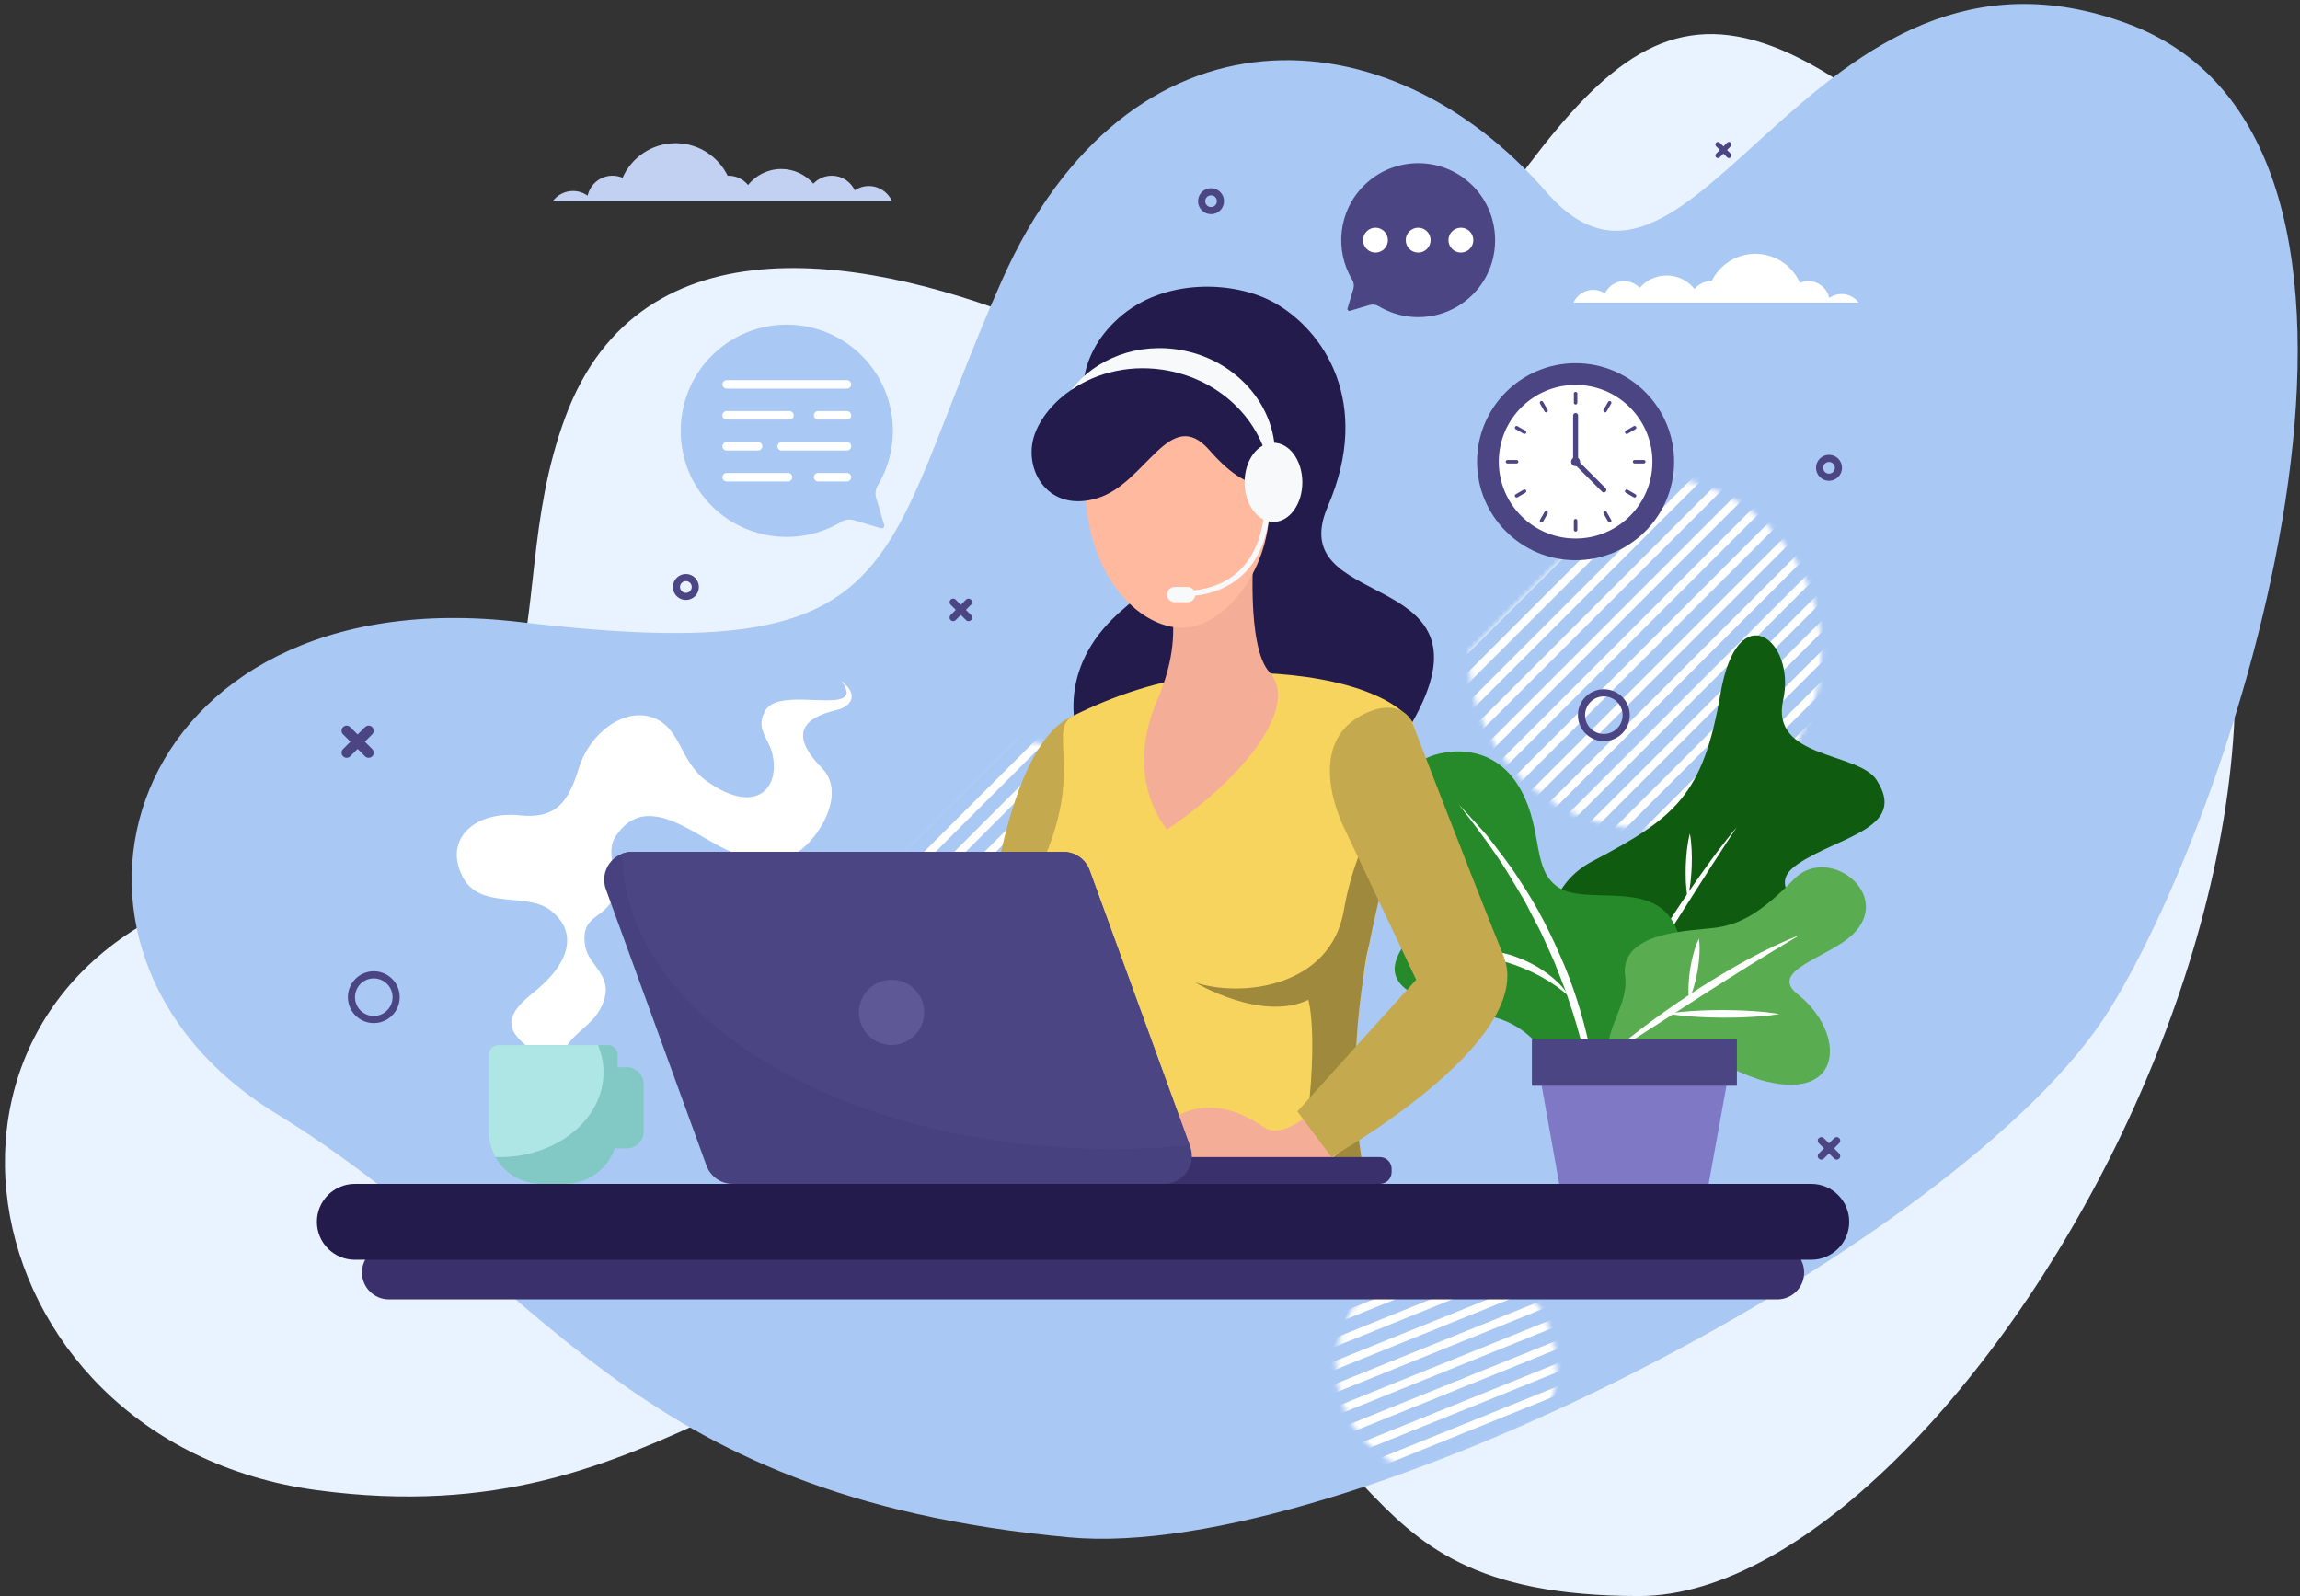 <?xml version="1.0" encoding="UTF-8"?>
<svg width="451px" height="313px" viewBox="0 0 451 313" version="1.1" xmlns="http://www.w3.org/2000/svg" xmlns:xlink="http://www.w3.org/1999/xlink">
    <rect x="0" y="0" width="451" height="313" fill="#333333" stroke="none"/>
    <title>D9FE779F-0D11-4D28-990F-74BDBA57363D</title>
    <defs>
        <path d="M35.549,0.29 C54.653,0.29 70.139,15.776 70.139,34.879 C70.139,53.983 54.653,69.469 35.549,69.469 C16.446,69.469 0.959,53.983 0.959,34.879" id="path-1"></path>
        <path d="M35.549,0.29 C54.653,0.29 70.139,15.776 70.139,34.879 C70.139,53.983 54.653,69.469 35.549,69.469 C16.446,69.469 0.959,53.983 0.959,34.879" id="path-3"></path>
        <path d="M35.549,0.29 C54.653,0.29 70.139,15.776 70.139,34.879 C70.139,53.983 54.653,69.469 35.549,69.469 C16.446,69.469 0.959,53.983 0.959,34.879" id="path-5"></path>
        <path d="M35.549,0.29 C54.653,0.29 70.139,15.776 70.139,34.879 C70.139,53.983 54.653,69.469 35.549,69.469 C16.446,69.469 0.959,53.983 0.959,34.879" id="path-7"></path>
        <path d="M35.549,0.29 C54.653,0.29 70.139,15.776 70.139,34.879 C70.139,53.983 54.653,69.469 35.549,69.469 C16.446,69.469 0.959,53.983 0.959,34.879" id="path-9"></path>
        <path d="M35.549,0.29 C54.653,0.29 70.139,15.776 70.139,34.879 C70.139,53.983 54.653,69.469 35.549,69.469 C16.446,69.469 0.959,53.983 0.959,34.879" id="path-11"></path>
        <path d="M35.549,0.29 C54.653,0.29 70.139,15.776 70.139,34.879 C70.139,53.983 54.653,69.469 35.549,69.469 C16.446,69.469 0.959,53.983 0.959,34.879" id="path-13"></path>
        <path d="M35.549,0.29 C54.653,0.29 70.139,15.776 70.139,34.879 C70.139,53.983 54.653,69.469 35.549,69.469 C16.446,69.469 0.959,53.983 0.959,34.879" id="path-15"></path>
        <path d="M35.549,0.29 C54.653,0.29 70.139,15.776 70.139,34.879 C70.139,53.983 54.653,69.469 35.549,69.469 C16.446,69.469 0.959,53.983 0.959,34.879" id="path-17"></path>
        <path d="M35.549,0.29 C54.653,0.29 70.139,15.776 70.139,34.879 C70.139,53.983 54.653,69.469 35.549,69.469 C16.446,69.469 0.959,53.983 0.959,34.879" id="path-19"></path>
        <path d="M35.549,0.29 C54.653,0.29 70.139,15.776 70.139,34.879 C70.139,53.983 54.653,69.469 35.549,69.469 C16.446,69.469 0.959,53.983 0.959,34.879" id="path-21"></path>
        <path d="M35.549,0.29 C54.653,0.29 70.139,15.776 70.139,34.879 C70.139,53.983 54.653,69.469 35.549,69.469 C16.446,69.469 0.959,53.983 0.959,34.879" id="path-23"></path>
        <path d="M35.549,0.29 C54.653,0.29 70.139,15.776 70.139,34.879 C70.139,53.983 54.653,69.469 35.549,69.469 C16.446,69.469 0.959,53.983 0.959,34.879" id="path-25"></path>
        <path d="M35.549,0.29 C54.653,0.29 70.139,15.776 70.139,34.879 C70.139,53.983 54.653,69.469 35.549,69.469 C16.446,69.469 0.959,53.983 0.959,34.879" id="path-27"></path>
        <path d="M35.549,0.29 C54.653,0.29 70.139,15.776 70.139,34.879 C70.139,53.983 54.653,69.469 35.549,69.469 C16.446,69.469 0.959,53.983 0.959,34.879" id="path-29"></path>
        <path d="M35.549,0.29 C54.653,0.29 70.139,15.776 70.139,34.879 C70.139,53.983 54.653,69.469 35.549,69.469 C16.446,69.469 0.959,53.983 0.959,34.879" id="path-31"></path>
        <path d="M35.549,0.29 C54.653,0.29 70.139,15.776 70.139,34.879 C70.139,53.983 54.653,69.469 35.549,69.469 C16.446,69.469 0.959,53.983 0.959,34.879" id="path-33"></path>
        <path d="M35.549,0.29 C54.653,0.29 70.139,15.776 70.139,34.879 C70.139,53.983 54.653,69.469 35.549,69.469 C16.446,69.469 0.959,53.983 0.959,34.879" id="path-35"></path>
        <path d="M35.549,0.29 C54.653,0.29 70.139,15.776 70.139,34.879 C70.139,53.983 54.653,69.469 35.549,69.469 C16.446,69.469 0.959,53.983 0.959,34.879" id="path-37"></path>
        <path d="M35.549,0.29 C54.653,0.29 70.139,15.776 70.139,34.879 C70.139,53.983 54.653,69.469 35.549,69.469 C16.446,69.469 0.959,53.983 0.959,34.879" id="path-39"></path>
        <path d="M35.549,0.29 C54.653,0.29 70.139,15.776 70.139,34.879 C70.139,53.983 54.653,69.469 35.549,69.469 C16.446,69.469 0.959,53.983 0.959,34.879" id="path-41"></path>
        <path d="M35.549,0.29 C54.653,0.29 70.139,15.776 70.139,34.879 C70.139,53.983 54.653,69.469 35.549,69.469 C16.446,69.469 0.959,53.983 0.959,34.879" id="path-43"></path>
        <path d="M35.549,0.29 C54.653,0.29 70.139,15.776 70.139,34.879 C70.139,53.983 54.653,69.469 35.549,69.469 C16.446,69.469 0.959,53.983 0.959,34.879" id="path-45"></path>
        <path d="M35.549,0.29 C54.653,0.29 70.139,15.776 70.139,34.879 C70.139,53.983 54.653,69.469 35.549,69.469 C16.446,69.469 0.959,53.983 0.959,34.879" id="path-47"></path>
        <path d="M35.549,0.29 C54.653,0.29 70.139,15.776 70.139,34.879 C70.139,53.983 54.653,69.469 35.549,69.469 C16.446,69.469 0.959,53.983 0.959,34.879" id="path-49"></path>
        <path d="M35.549,0.29 C54.653,0.29 70.139,15.776 70.139,34.879 C70.139,53.983 54.653,69.469 35.549,69.469 C16.446,69.469 0.959,53.983 0.959,34.879" id="path-51"></path>
        <path d="M35.549,0.29 C54.653,0.29 70.139,15.776 70.139,34.879 C70.139,53.983 54.653,69.469 35.549,69.469 C16.446,69.469 0.959,53.983 0.959,34.879" id="path-53"></path>
        <path d="M35.549,0.29 C54.653,0.29 70.139,15.776 70.139,34.879 C70.139,53.983 54.653,69.469 35.549,69.469 C16.446,69.469 0.959,53.983 0.959,34.879" id="path-55"></path>
        <path d="M35.549,0.29 C54.653,0.29 70.139,15.776 70.139,34.879 C70.139,53.983 54.653,69.469 35.549,69.469 C16.446,69.469 0.959,53.983 0.959,34.879" id="path-57"></path>
        <path d="M35.549,0.29 C54.653,0.29 70.139,15.776 70.139,34.879 C70.139,53.983 54.653,69.469 35.549,69.469 C16.446,69.469 0.959,53.983 0.959,34.879" id="path-59"></path>
        <path d="M35.549,0.29 C54.653,0.29 70.139,15.776 70.139,34.879 C70.139,53.983 54.653,69.469 35.549,69.469 C16.446,69.469 0.959,53.983 0.959,34.879" id="path-61"></path>
        <path d="M35.549,0.29 C54.653,0.29 70.139,15.776 70.139,34.879 C70.139,53.983 54.653,69.469 35.549,69.469 C16.446,69.469 0.959,53.983 0.959,34.879" id="path-63"></path>
        <path d="M35.549,0.29 C54.653,0.29 70.139,15.776 70.139,34.879 C70.139,53.983 54.653,69.469 35.549,69.469 C16.446,69.469 0.959,53.983 0.959,34.879" id="path-65"></path>
        <path d="M35.549,0.29 C54.653,0.29 70.139,15.776 70.139,34.879 C70.139,53.983 54.653,69.469 35.549,69.469 C16.446,69.469 0.959,53.983 0.959,34.879" id="path-67"></path>
        <path d="M35.549,0.29 C54.653,0.29 70.139,15.776 70.139,34.879 C70.139,53.983 54.653,69.469 35.549,69.469 C16.446,69.469 0.959,53.983 0.959,34.879" id="path-69"></path>
        <path d="M35.549,0.29 C54.653,0.29 70.139,15.776 70.139,34.879 C70.139,53.983 54.653,69.469 35.549,69.469 C16.446,69.469 0.959,53.983 0.959,34.879" id="path-71"></path>
        <path d="M22.083,0.455 C34.016,0.455 43.69,10.128 43.69,22.062 C43.69,33.995 34.016,43.668 22.083,43.668 C10.15,43.668 0.476,33.995 0.476,22.062" id="path-73"></path>
        <path d="M22.083,0.455 C34.016,0.455 43.69,10.128 43.69,22.062 C43.69,33.995 34.016,43.668 22.083,43.668 C10.15,43.668 0.476,33.995 0.476,22.062" id="path-75"></path>
        <path d="M22.083,0.455 C34.016,0.455 43.69,10.128 43.69,22.062 C43.69,33.995 34.016,43.668 22.083,43.668 C10.15,43.668 0.476,33.995 0.476,22.062" id="path-77"></path>
        <path d="M22.083,0.455 C34.016,0.455 43.69,10.128 43.69,22.062 C43.69,33.995 34.016,43.668 22.083,43.668 C10.15,43.668 0.476,33.995 0.476,22.062" id="path-79"></path>
        <path d="M22.083,0.455 C34.016,0.455 43.69,10.128 43.69,22.062 C43.69,33.995 34.016,43.668 22.083,43.668 C10.15,43.668 0.476,33.995 0.476,22.062" id="path-81"></path>
        <path d="M22.083,0.455 C34.016,0.455 43.69,10.128 43.69,22.062 C43.69,33.995 34.016,43.668 22.083,43.668 C10.15,43.668 0.476,33.995 0.476,22.062" id="path-83"></path>
        <path d="M22.083,0.455 C34.016,0.455 43.69,10.128 43.69,22.062 C43.69,33.995 34.016,43.668 22.083,43.668 C10.15,43.668 0.476,33.995 0.476,22.062" id="path-85"></path>
        <path d="M22.083,0.455 C34.016,0.455 43.69,10.128 43.69,22.062 C43.69,33.995 34.016,43.668 22.083,43.668 C10.15,43.668 0.476,33.995 0.476,22.062" id="path-87"></path>
        <path d="M22.083,0.455 C34.016,0.455 43.69,10.128 43.69,22.062 C43.69,33.995 34.016,43.668 22.083,43.668 C10.15,43.668 0.476,33.995 0.476,22.062" id="path-89"></path>
        <path d="M22.083,0.455 C34.016,0.455 43.69,10.128 43.69,22.062 C43.69,33.995 34.016,43.668 22.083,43.668 C10.15,43.668 0.476,33.995 0.476,22.062" id="path-91"></path>
        <path d="M22.083,0.455 C34.016,0.455 43.69,10.128 43.69,22.062 C43.69,33.995 34.016,43.668 22.083,43.668 C10.15,43.668 0.476,33.995 0.476,22.062" id="path-93"></path>
        <path d="M22.083,0.455 C34.016,0.455 43.69,10.128 43.69,22.062 C43.69,33.995 34.016,43.668 22.083,43.668 C10.15,43.668 0.476,33.995 0.476,22.062" id="path-95"></path>
        <path d="M22.083,0.455 C34.016,0.455 43.69,10.128 43.69,22.062 C43.69,33.995 34.016,43.668 22.083,43.668 C10.15,43.668 0.476,33.995 0.476,22.062" id="path-97"></path>
        <path d="M22.083,0.455 C34.016,0.455 43.69,10.128 43.69,22.062 C43.69,33.995 34.016,43.668 22.083,43.668 C10.15,43.668 0.476,33.995 0.476,22.062" id="path-99"></path>
        <path d="M22.083,0.455 C34.016,0.455 43.69,10.128 43.69,22.062 C43.69,33.995 34.016,43.668 22.083,43.668 C10.15,43.668 0.476,33.995 0.476,22.062" id="path-101"></path>
        <path d="M22.083,0.455 C34.016,0.455 43.69,10.128 43.69,22.062 C43.69,33.995 34.016,43.668 22.083,43.668 C10.15,43.668 0.476,33.995 0.476,22.062" id="path-103"></path>
        <path d="M22.083,0.455 C34.016,0.455 43.69,10.128 43.69,22.062 C43.69,33.995 34.016,43.668 22.083,43.668 C10.15,43.668 0.476,33.995 0.476,22.062" id="path-105"></path>
        <path d="M22.083,0.455 C34.016,0.455 43.69,10.128 43.69,22.062 C43.69,33.995 34.016,43.668 22.083,43.668 C10.15,43.668 0.476,33.995 0.476,22.062" id="path-107"></path>
        <path d="M22.083,0.455 C34.016,0.455 43.69,10.128 43.69,22.062 C43.69,33.995 34.016,43.668 22.083,43.668 C10.15,43.668 0.476,33.995 0.476,22.062" id="path-109"></path>
        <path d="M22.083,0.455 C34.016,0.455 43.69,10.128 43.69,22.062 C43.69,33.995 34.016,43.668 22.083,43.668 C10.15,43.668 0.476,33.995 0.476,22.062" id="path-111"></path>
        <path d="M22.083,0.455 C34.016,0.455 43.69,10.128 43.69,22.062 C43.69,33.995 34.016,43.668 22.083,43.668 C10.15,43.668 0.476,33.995 0.476,22.062" id="path-113"></path>
        <path d="M22.083,0.455 C34.016,0.455 43.69,10.128 43.69,22.062 C43.69,33.995 34.016,43.668 22.083,43.668 C10.15,43.668 0.476,33.995 0.476,22.062" id="path-115"></path>
        <path d="M22.083,0.455 C34.016,0.455 43.69,10.128 43.69,22.062 C43.69,33.995 34.016,43.668 22.083,43.668 C10.15,43.668 0.476,33.995 0.476,22.062" id="path-117"></path>
        <path d="M22.083,0.455 C34.016,0.455 43.69,10.128 43.69,22.062 C43.69,33.995 34.016,43.668 22.083,43.668 C10.15,43.668 0.476,33.995 0.476,22.062" id="path-119"></path>
        <path d="M22.083,0.455 C34.016,0.455 43.69,10.128 43.69,22.062 C43.69,33.995 34.016,43.668 22.083,43.668 C10.15,43.668 0.476,33.995 0.476,22.062" id="path-121"></path>
        <path d="M22.083,0.455 C34.016,0.455 43.69,10.128 43.69,22.062 C43.69,33.995 34.016,43.668 22.083,43.668 C10.15,43.668 0.476,33.995 0.476,22.062" id="path-123"></path>
        <path d="M22.083,0.455 C34.016,0.455 43.69,10.128 43.69,22.062 C43.69,33.995 34.016,43.668 22.083,43.668 C10.15,43.668 0.476,33.995 0.476,22.062" id="path-125"></path>
        <path d="M22.083,0.455 C34.016,0.455 43.69,10.128 43.69,22.062 C43.69,33.995 34.016,43.668 22.083,43.668 C10.15,43.668 0.476,33.995 0.476,22.062" id="path-127"></path>
        <path d="M22.083,0.455 C34.016,0.455 43.69,10.128 43.69,22.062 C43.69,33.995 34.016,43.668 22.083,43.668 C10.15,43.668 0.476,33.995 0.476,22.062" id="path-129"></path>
        <path d="M22.083,0.455 C34.016,0.455 43.69,10.128 43.69,22.062 C43.69,33.995 34.016,43.668 22.083,43.668 C10.15,43.668 0.476,33.995 0.476,22.062" id="path-131"></path>
        <path d="M22.083,0.455 C34.016,0.455 43.69,10.128 43.69,22.062 C43.69,33.995 34.016,43.668 22.083,43.668 C10.15,43.668 0.476,33.995 0.476,22.062" id="path-133"></path>
        <path d="M22.083,0.455 C34.016,0.455 43.69,10.128 43.69,22.062 C43.69,33.995 34.016,43.668 22.083,43.668 C10.15,43.668 0.476,33.995 0.476,22.062" id="path-135"></path>
        <path d="M22.083,0.455 C34.016,0.455 43.69,10.128 43.69,22.062 C43.69,33.995 34.016,43.668 22.083,43.668 C10.15,43.668 0.476,33.995 0.476,22.062" id="path-137"></path>
        <path d="M22.083,0.455 C34.016,0.455 43.69,10.128 43.69,22.062 C43.69,33.995 34.016,43.668 22.083,43.668 C10.15,43.668 0.476,33.995 0.476,22.062" id="path-139"></path>
        <path d="M22.083,0.455 C34.016,0.455 43.69,10.128 43.69,22.062 C43.69,33.995 34.016,43.668 22.083,43.668 C10.15,43.668 0.476,33.995 0.476,22.062" id="path-141"></path>
        <path d="M22.083,0.455 C34.016,0.455 43.69,10.128 43.69,22.062 C43.69,33.995 34.016,43.668 22.083,43.668 C10.15,43.668 0.476,33.995 0.476,22.062" id="path-143"></path>
        <path d="M22.083,0.455 C34.016,0.455 43.69,10.128 43.69,22.062 C43.69,33.995 34.016,43.668 22.083,43.668 C10.15,43.668 0.476,33.995 0.476,22.062" id="path-145"></path>
        <path d="M22.409,0.449 C34.342,0.449 44.015,10.123 44.015,22.057 C44.015,33.99 34.342,43.663 22.409,43.663 C10.476,43.663 0.802,33.99 0.802,22.057" id="path-147"></path>
        <path d="M22.409,0.449 C34.342,0.449 44.015,10.123 44.015,22.057 C44.015,33.99 34.342,43.663 22.409,43.663 C10.476,43.663 0.802,33.99 0.802,22.057" id="path-149"></path>
        <path d="M22.409,0.449 C34.342,0.449 44.015,10.123 44.015,22.057 C44.015,33.99 34.342,43.663 22.409,43.663 C10.476,43.663 0.802,33.99 0.802,22.057" id="path-151"></path>
        <path d="M22.409,0.449 C34.342,0.449 44.015,10.123 44.015,22.057 C44.015,33.99 34.342,43.663 22.409,43.663 C10.476,43.663 0.802,33.99 0.802,22.057" id="path-153"></path>
        <path d="M22.409,0.449 C34.342,0.449 44.015,10.123 44.015,22.057 C44.015,33.99 34.342,43.663 22.409,43.663 C10.476,43.663 0.802,33.99 0.802,22.057" id="path-155"></path>
        <path d="M22.409,0.449 C34.342,0.449 44.015,10.123 44.015,22.057 C44.015,33.99 34.342,43.663 22.409,43.663 C10.476,43.663 0.802,33.99 0.802,22.057" id="path-157"></path>
        <path d="M22.409,0.449 C34.342,0.449 44.015,10.123 44.015,22.057 C44.015,33.99 34.342,43.663 22.409,43.663 C10.476,43.663 0.802,33.99 0.802,22.057" id="path-159"></path>
        <path d="M22.409,0.449 C34.342,0.449 44.015,10.123 44.015,22.057 C44.015,33.99 34.342,43.663 22.409,43.663 C10.476,43.663 0.802,33.99 0.802,22.057" id="path-161"></path>
        <path d="M22.409,0.449 C34.342,0.449 44.015,10.123 44.015,22.057 C44.015,33.99 34.342,43.663 22.409,43.663 C10.476,43.663 0.802,33.99 0.802,22.057" id="path-163"></path>
        <path d="M22.409,0.449 C34.342,0.449 44.015,10.123 44.015,22.057 C44.015,33.99 34.342,43.663 22.409,43.663 C10.476,43.663 0.802,33.99 0.802,22.057" id="path-165"></path>
        <path d="M22.409,0.449 C34.342,0.449 44.015,10.123 44.015,22.057 C44.015,33.99 34.342,43.663 22.409,43.663 C10.476,43.663 0.802,33.99 0.802,22.057" id="path-167"></path>
        <path d="M22.409,0.449 C34.342,0.449 44.015,10.123 44.015,22.057 C44.015,33.99 34.342,43.663 22.409,43.663 C10.476,43.663 0.802,33.99 0.802,22.057" id="path-169"></path>
        <path d="M22.409,0.449 C34.342,0.449 44.015,10.123 44.015,22.057 C44.015,33.99 34.342,43.663 22.409,43.663 C10.476,43.663 0.802,33.99 0.802,22.057" id="path-171"></path>
        <path d="M22.409,0.449 C34.342,0.449 44.015,10.123 44.015,22.057 C44.015,33.99 34.342,43.663 22.409,43.663 C10.476,43.663 0.802,33.99 0.802,22.057" id="path-173"></path>
        <path d="M22.409,0.449 C34.342,0.449 44.015,10.123 44.015,22.057 C44.015,33.99 34.342,43.663 22.409,43.663 C10.476,43.663 0.802,33.99 0.802,22.057" id="path-175"></path>
        <path d="M22.409,0.449 C34.342,0.449 44.015,10.123 44.015,22.057 C44.015,33.99 34.342,43.663 22.409,43.663 C10.476,43.663 0.802,33.99 0.802,22.057" id="path-177"></path>
        <path d="M22.409,0.449 C34.342,0.449 44.015,10.123 44.015,22.057 C44.015,33.99 34.342,43.663 22.409,43.663 C10.476,43.663 0.802,33.99 0.802,22.057" id="path-179"></path>
        <path d="M22.409,0.449 C34.342,0.449 44.015,10.123 44.015,22.057 C44.015,33.99 34.342,43.663 22.409,43.663 C10.476,43.663 0.802,33.99 0.802,22.057" id="path-181"></path>
        <path d="M22.409,0.449 C34.342,0.449 44.015,10.123 44.015,22.057 C44.015,33.99 34.342,43.663 22.409,43.663 C10.476,43.663 0.802,33.99 0.802,22.057" id="path-183"></path>
        <path d="M22.409,0.449 C34.342,0.449 44.015,10.123 44.015,22.057 C44.015,33.99 34.342,43.663 22.409,43.663 C10.476,43.663 0.802,33.99 0.802,22.057" id="path-185"></path>
        <path d="M22.409,0.449 C34.342,0.449 44.015,10.123 44.015,22.057 C44.015,33.99 34.342,43.663 22.409,43.663 C10.476,43.663 0.802,33.99 0.802,22.057" id="path-187"></path>
        <path d="M22.409,0.449 C34.342,0.449 44.015,10.123 44.015,22.057 C44.015,33.99 34.342,43.663 22.409,43.663 C10.476,43.663 0.802,33.99 0.802,22.057" id="path-189"></path>
        <path d="M22.409,0.449 C34.342,0.449 44.015,10.123 44.015,22.057 C44.015,33.99 34.342,43.663 22.409,43.663 C10.476,43.663 0.802,33.99 0.802,22.057" id="path-191"></path>
        <path d="M22.409,0.449 C34.342,0.449 44.015,10.123 44.015,22.057 C44.015,33.99 34.342,43.663 22.409,43.663 C10.476,43.663 0.802,33.99 0.802,22.057" id="path-193"></path>
        <path d="M22.409,0.449 C34.342,0.449 44.015,10.123 44.015,22.057 C44.015,33.99 34.342,43.663 22.409,43.663 C10.476,43.663 0.802,33.99 0.802,22.057" id="path-195"></path>
        <path d="M22.409,0.449 C34.342,0.449 44.015,10.123 44.015,22.057 C44.015,33.99 34.342,43.663 22.409,43.663 C10.476,43.663 0.802,33.99 0.802,22.057" id="path-197"></path>
        <path d="M22.409,0.449 C34.342,0.449 44.015,10.123 44.015,22.057 C44.015,33.99 34.342,43.663 22.409,43.663 C10.476,43.663 0.802,33.99 0.802,22.057" id="path-199"></path>
        <path d="M22.409,0.449 C34.342,0.449 44.015,10.123 44.015,22.057 C44.015,33.99 34.342,43.663 22.409,43.663 C10.476,43.663 0.802,33.99 0.802,22.057" id="path-201"></path>
        <path d="M22.409,0.449 C34.342,0.449 44.015,10.123 44.015,22.057 C44.015,33.99 34.342,43.663 22.409,43.663 C10.476,43.663 0.802,33.99 0.802,22.057" id="path-203"></path>
        <path d="M22.409,0.449 C34.342,0.449 44.015,10.123 44.015,22.057 C44.015,33.99 34.342,43.663 22.409,43.663 C10.476,43.663 0.802,33.99 0.802,22.057" id="path-205"></path>
        <path d="M22.409,0.449 C34.342,0.449 44.015,10.123 44.015,22.057 C44.015,33.99 34.342,43.663 22.409,43.663 C10.476,43.663 0.802,33.99 0.802,22.057" id="path-207"></path>
        <path d="M22.409,0.449 C34.342,0.449 44.015,10.123 44.015,22.057 C44.015,33.99 34.342,43.663 22.409,43.663 C10.476,43.663 0.802,33.99 0.802,22.057" id="path-209"></path>
        <path d="M22.409,0.449 C34.342,0.449 44.015,10.123 44.015,22.057 C44.015,33.99 34.342,43.663 22.409,43.663 C10.476,43.663 0.802,33.99 0.802,22.057" id="path-211"></path>
        <path d="M22.409,0.449 C34.342,0.449 44.015,10.123 44.015,22.057 C44.015,33.99 34.342,43.663 22.409,43.663 C10.476,43.663 0.802,33.99 0.802,22.057" id="path-213"></path>
        <path d="M22.409,0.449 C34.342,0.449 44.015,10.123 44.015,22.057 C44.015,33.99 34.342,43.663 22.409,43.663 C10.476,43.663 0.802,33.99 0.802,22.057" id="path-215"></path>
        <path d="M22.409,0.449 C34.342,0.449 44.015,10.123 44.015,22.057 C44.015,33.99 34.342,43.663 22.409,43.663 C10.476,43.663 0.802,33.99 0.802,22.057" id="path-217"></path>
        <path d="M22.409,0.449 C34.342,0.449 44.015,10.123 44.015,22.057 C44.015,33.99 34.342,43.663 22.409,43.663 C10.476,43.663 0.802,33.99 0.802,22.057" id="path-219"></path>
    </defs>
    <g id="Desktop" stroke="none" stroke-width="1" fill="none" fill-rule="evenodd">
        <g id="0_assets" transform="translate(-623, -1579)">
            <g id="group-2" transform="translate(623, 1579)">
                <g id="group">
                    <path d="M413.592,64.33 C342.487,-11.593 325.915,-4.84 293.905,40.33 C265.455,80.474 225.599,72.916 205.163,64.33 C171.031,49.988 125.643,41.91 110.856,81.783 C96.069,121.657 119.218,155.204 47.64,173.384 C-23.937,191.564 -8.516,282.738 62.14,292.238 C132.795,301.738 150.254,253.244 213.829,262.706 C278.269,272.297 256.584,313 321.409,313 C386.233,313 484.698,140.252 413.592,64.33 Z" id="Path" fill="#E9F2FF" fill-rule="nonzero"></path>
                    <path d="M417.356,4.707 C354.799,-18.67 332.334,71.313 303.168,37.611 C272.49,2.162 221.34,-1.003 196.418,55.078 C171.496,111.159 179.596,131.212 101.988,121.993 C24.228,112.756 2.033,186.394 53.962,218.265 C107.285,250.993 121.655,293.35 209.658,301.493 C263.698,306.493 385.175,243.661 413.592,198.085 C439.585,156.396 479.912,28.085 417.356,4.707 Z" id="Path" fill="#A9C8F4" fill-rule="nonzero"></path>
                    <g id="Group" transform="translate(287, 93)">
                        <g id="Clipped">
                            <mask id="mask-2" fill="white">
                                <use xlink:href="#path-1"></use>
                            </mask>
                            <g id="prefix__a"></g>
                            <line x1="-14.478" y1="-21.752" x2="-127.74" y2="91.51" id="Path" stroke="#FFFFFF" stroke-width="1.594" mask="url(#mask-2)"></line>
                        </g>
                        <g id="Clipped">
                            <mask id="mask-4" fill="white">
                                <use xlink:href="#path-3"></use>
                            </mask>
                            <g id="prefix__c"></g>
                            <line x1="-8.552" y1="-21.752" x2="-121.815" y2="91.51" id="Path" stroke="#FFFFFF" stroke-width="1.594" mask="url(#mask-4)"></line>
                        </g>
                        <g id="Clipped">
                            <mask id="mask-6" fill="white">
                                <use xlink:href="#path-5"></use>
                            </mask>
                            <g id="prefix__e"></g>
                            <line x1="-2.628" y1="-21.752" x2="-115.89" y2="91.51" id="Path" stroke="#FFFFFF" stroke-width="1.594" mask="url(#mask-6)"></line>
                        </g>
                        <g id="Clipped">
                            <mask id="mask-8" fill="white">
                                <use xlink:href="#path-7"></use>
                            </mask>
                            <g id="prefix__g"></g>
                            <line x1="3.298" y1="-21.752" x2="-109.964" y2="91.51" id="Path" stroke="#FFFFFF" stroke-width="1.594" mask="url(#mask-8)"></line>
                        </g>
                        <g id="Clipped">
                            <mask id="mask-10" fill="white">
                                <use xlink:href="#path-9"></use>
                            </mask>
                            <g id="prefix__i"></g>
                            <line x1="9.224" y1="-21.752" x2="-104.039" y2="91.51" id="Path" stroke="#FFFFFF" stroke-width="1.594" mask="url(#mask-10)"></line>
                        </g>
                        <g id="Clipped">
                            <mask id="mask-12" fill="white">
                                <use xlink:href="#path-11"></use>
                            </mask>
                            <g id="prefix__k"></g>
                            <line x1="15.149" y1="-21.752" x2="-98.113" y2="91.51" id="Path" stroke="#FFFFFF" stroke-width="1.594" mask="url(#mask-12)"></line>
                        </g>
                        <g id="Clipped">
                            <mask id="mask-14" fill="white">
                                <use xlink:href="#path-13"></use>
                            </mask>
                            <g id="prefix__m"></g>
                            <line x1="21.075" y1="-21.752" x2="-92.188" y2="91.51" id="Path" stroke="#FFFFFF" stroke-width="1.594" mask="url(#mask-14)"></line>
                        </g>
                        <g id="Clipped">
                            <mask id="mask-16" fill="white">
                                <use xlink:href="#path-15"></use>
                            </mask>
                            <g id="prefix__o"></g>
                            <line x1="27" y1="-21.752" x2="-86.263" y2="91.51" id="Path" stroke="#FFFFFF" stroke-width="1.594" mask="url(#mask-16)"></line>
                        </g>
                        <g id="Clipped">
                            <mask id="mask-18" fill="white">
                                <use xlink:href="#path-17"></use>
                            </mask>
                            <g id="prefix__q"></g>
                            <line x1="32.925" y1="-21.752" x2="-80.337" y2="91.51" id="Path" stroke="#FFFFFF" stroke-width="1.594" mask="url(#mask-18)"></line>
                        </g>
                        <g id="Clipped">
                            <mask id="mask-20" fill="white">
                                <use xlink:href="#path-19"></use>
                            </mask>
                            <g id="prefix__s"></g>
                            <line x1="38.851" y1="-21.752" x2="-74.411" y2="91.51" id="Path" stroke="#FFFFFF" stroke-width="1.594" mask="url(#mask-20)"></line>
                        </g>
                        <g id="Clipped">
                            <mask id="mask-22" fill="white">
                                <use xlink:href="#path-21"></use>
                            </mask>
                            <g id="prefix__u"></g>
                            <line x1="44.777" y1="-21.752" x2="-68.486" y2="91.51" id="Path" stroke="#FFFFFF" stroke-width="1.594" mask="url(#mask-22)"></line>
                        </g>
                        <g id="Clipped">
                            <mask id="mask-24" fill="white">
                                <use xlink:href="#path-23"></use>
                            </mask>
                            <g id="prefix__w"></g>
                            <line x1="50.702" y1="-21.752" x2="-62.56" y2="91.51" id="Path" stroke="#FFFFFF" stroke-width="1.594" mask="url(#mask-24)"></line>
                        </g>
                        <g id="Clipped">
                            <g>
                                <mask id="mask-26" fill="white">
                                    <use xlink:href="#path-25"></use>
                                </mask>
                                <g id="prefix__y"></g>
                                <line x1="56.627" y1="-21.752" x2="-56.635" y2="91.51" id="Path" stroke="#FFFFFF" stroke-width="1.594" mask="url(#mask-26)"></line>
                            </g>
                        </g>
                        <g id="Clipped">
                            <g>
                                <mask id="mask-28" fill="white">
                                    <use xlink:href="#path-27"></use>
                                </mask>
                                <g id="prefix__A"></g>
                                <line x1="62.552" y1="-21.752" x2="-50.71" y2="91.51" id="Path" stroke="#FFFFFF" stroke-width="1.594" mask="url(#mask-28)"></line>
                            </g>
                        </g>
                        <g id="Clipped">
                            <g>
                                <mask id="mask-30" fill="white">
                                    <use xlink:href="#path-29"></use>
                                </mask>
                                <g id="prefix__C"></g>
                                <line x1="68.478" y1="-21.752" x2="-44.784" y2="91.51" id="Path" stroke="#FFFFFF" stroke-width="1.594" mask="url(#mask-30)"></line>
                            </g>
                        </g>
                        <g id="Clipped">
                            <g>
                                <mask id="mask-32" fill="white">
                                    <use xlink:href="#path-31"></use>
                                </mask>
                                <g id="prefix__E"></g>
                                <line x1="74.404" y1="-21.752" x2="-38.858" y2="91.51" id="Path" stroke="#FFFFFF" stroke-width="1.594" mask="url(#mask-32)"></line>
                            </g>
                        </g>
                        <g id="Clipped">
                            <g>
                                <mask id="mask-34" fill="white">
                                    <use xlink:href="#path-33"></use>
                                </mask>
                                <g id="prefix__G"></g>
                                <line x1="80.328" y1="-21.752" x2="-32.934" y2="91.51" id="Path" stroke="#FFFFFF" stroke-width="1.594" mask="url(#mask-34)"></line>
                            </g>
                        </g>
                        <g id="Clipped">
                            <g>
                                <mask id="mask-36" fill="white">
                                    <use xlink:href="#path-35"></use>
                                </mask>
                                <g id="prefix__I"></g>
                                <line x1="86.254" y1="-21.752" x2="-27.008" y2="91.51" id="Path" stroke="#FFFFFF" stroke-width="1.594" mask="url(#mask-36)"></line>
                            </g>
                        </g>
                        <g id="Clipped">
                            <g>
                                <mask id="mask-38" fill="white">
                                    <use xlink:href="#path-37"></use>
                                </mask>
                                <g id="prefix__K"></g>
                                <line x1="92.18" y1="-21.752" x2="-21.082" y2="91.51" id="Path" stroke="#FFFFFF" stroke-width="1.594" mask="url(#mask-38)"></line>
                            </g>
                        </g>
                        <g id="Clipped">
                            <g>
                                <mask id="mask-40" fill="white">
                                    <use xlink:href="#path-39"></use>
                                </mask>
                                <g id="prefix__M"></g>
                                <line x1="98.105" y1="-21.752" x2="-15.157" y2="91.51" id="Path" stroke="#FFFFFF" stroke-width="1.594" mask="url(#mask-40)"></line>
                            </g>
                        </g>
                        <g id="Clipped">
                            <g>
                                <mask id="mask-42" fill="white">
                                    <use xlink:href="#path-41"></use>
                                </mask>
                                <g id="prefix__O"></g>
                                <line x1="104.031" y1="-21.752" x2="-9.231" y2="91.51" id="Path" stroke="#FFFFFF" stroke-width="1.594" mask="url(#mask-42)"></line>
                            </g>
                        </g>
                        <g id="Clipped">
                            <g>
                                <mask id="mask-44" fill="white">
                                    <use xlink:href="#path-43"></use>
                                </mask>
                                <g id="prefix__Q"></g>
                                <line x1="109.956" y1="-21.752" x2="-3.306" y2="91.51" id="Path" stroke="#FFFFFF" stroke-width="1.594" mask="url(#mask-44)"></line>
                            </g>
                        </g>
                        <g id="Clipped">
                            <g>
                                <mask id="mask-46" fill="white">
                                    <use xlink:href="#path-45"></use>
                                </mask>
                                <g id="prefix__S"></g>
                                <line x1="115.881" y1="-21.752" x2="2.619" y2="91.51" id="Path" stroke="#FFFFFF" stroke-width="1.594" mask="url(#mask-46)"></line>
                            </g>
                        </g>
                        <g id="Clipped">
                            <g>
                                <mask id="mask-48" fill="white">
                                    <use xlink:href="#path-47"></use>
                                </mask>
                                <g id="prefix__U"></g>
                                <line x1="121.807" y1="-21.752" x2="8.545" y2="91.51" id="Path" stroke="#FFFFFF" stroke-width="1.594" mask="url(#mask-48)"></line>
                            </g>
                        </g>
                        <g id="Clipped">
                            <g>
                                <mask id="mask-50" fill="white">
                                    <use xlink:href="#path-49"></use>
                                </mask>
                                <g id="prefix__W"></g>
                                <line x1="127.733" y1="-21.752" x2="14.47" y2="91.51" id="Path" stroke="#FFFFFF" stroke-width="1.594" mask="url(#mask-50)"></line>
                            </g>
                        </g>
                        <g id="Clipped">
                            <g>
                                <mask id="mask-52" fill="white">
                                    <use xlink:href="#path-51"></use>
                                </mask>
                                <g id="prefix__Y"></g>
                                <line x1="133.657" y1="-21.752" x2="20.395" y2="91.51" id="Path" stroke="#FFFFFF" stroke-width="1.594" mask="url(#mask-52)"></line>
                            </g>
                        </g>
                        <g id="Clipped">
                            <g>
                                <mask id="mask-54" fill="white">
                                    <use xlink:href="#path-53"></use>
                                </mask>
                                <g id="prefix__aa"></g>
                                <line x1="139.583" y1="-21.752" x2="26.321" y2="91.51" id="Path" stroke="#FFFFFF" stroke-width="1.594" mask="url(#mask-54)"></line>
                            </g>
                        </g>
                        <g id="Clipped">
                            <g>
                                <mask id="mask-56" fill="white">
                                    <use xlink:href="#path-55"></use>
                                </mask>
                                <g id="prefix__ac"></g>
                                <line x1="145.509" y1="-21.752" x2="32.246" y2="91.51" id="Path" stroke="#FFFFFF" stroke-width="1.594" mask="url(#mask-56)"></line>
                            </g>
                        </g>
                        <g id="Clipped">
                            <g>
                                <mask id="mask-58" fill="white">
                                    <use xlink:href="#path-57"></use>
                                </mask>
                                <g id="prefix__ae"></g>
                                <line x1="151.434" y1="-21.752" x2="38.172" y2="91.51" id="Path" stroke="#FFFFFF" stroke-width="1.594" mask="url(#mask-58)"></line>
                            </g>
                        </g>
                        <g id="Clipped">
                            <g>
                                <mask id="mask-60" fill="white">
                                    <use xlink:href="#path-59"></use>
                                </mask>
                                <g id="prefix__ag"></g>
                                <line x1="157.36" y1="-21.752" x2="44.098" y2="91.51" id="Path" stroke="#FFFFFF" stroke-width="1.594" mask="url(#mask-60)"></line>
                            </g>
                        </g>
                        <g id="Clipped">
                            <g>
                                <mask id="mask-62" fill="white">
                                    <use xlink:href="#path-61"></use>
                                </mask>
                                <g id="prefix__ai"></g>
                                <line x1="163.286" y1="-21.752" x2="50.023" y2="91.51" id="Path" stroke="#FFFFFF" stroke-width="1.594" mask="url(#mask-62)"></line>
                            </g>
                        </g>
                        <g id="Clipped">
                            <g>
                                <mask id="mask-64" fill="white">
                                    <use xlink:href="#path-63"></use>
                                </mask>
                                <g id="prefix__ak"></g>
                                <line x1="169.21" y1="-21.752" x2="55.948" y2="91.51" id="Path" stroke="#FFFFFF" stroke-width="1.594" mask="url(#mask-64)"></line>
                            </g>
                        </g>
                        <g id="Clipped">
                            <g>
                                <mask id="mask-66" fill="white">
                                    <use xlink:href="#path-65"></use>
                                </mask>
                                <g id="prefix__am"></g>
                                <line x1="175.136" y1="-21.752" x2="61.874" y2="91.51" id="Path" stroke="#FFFFFF" stroke-width="1.594" mask="url(#mask-66)"></line>
                            </g>
                        </g>
                        <g id="Clipped">
                            <g>
                                <mask id="mask-68" fill="white">
                                    <use xlink:href="#path-67"></use>
                                </mask>
                                <g id="prefix__ao"></g>
                                <line x1="181.062" y1="-21.752" x2="67.799" y2="91.51" id="Path" stroke="#FFFFFF" stroke-width="1.594" mask="url(#mask-68)"></line>
                            </g>
                        </g>
                        <g id="Clipped">
                            <g>
                                <mask id="mask-70" fill="white">
                                    <use xlink:href="#path-69"></use>
                                </mask>
                                <g id="prefix__aq"></g>
                                <line x1="186.987" y1="-21.752" x2="73.725" y2="91.51" id="Path" stroke="#FFFFFF" stroke-width="1.594" mask="url(#mask-70)"></line>
                            </g>
                        </g>
                        <g id="Clipped">
                            <g>
                                <mask id="mask-72" fill="white">
                                    <use xlink:href="#path-71"></use>
                                </mask>
                                <g id="prefix__as"></g>
                                <line x1="192.912" y1="-21.752" x2="79.65" y2="91.51" id="Path" stroke="#FFFFFF" stroke-width="1.594" mask="url(#mask-72)"></line>
                            </g>
                        </g>
                    </g>
                    <g id="Group" transform="translate(178, 145)">
                        <g id="Clipped">
                            <mask id="mask-74" fill="white">
                                <use xlink:href="#path-73"></use>
                            </mask>
                            <g id="prefix__au"></g>
                            <line x1="-27.944" y1="-34.569" x2="-141.206" y2="78.693" id="Path" stroke="#FFFFFF" stroke-width="1.594" mask="url(#mask-74)"></line>
                        </g>
                        <g id="Clipped">
                            <mask id="mask-76" fill="white">
                                <use xlink:href="#path-75"></use>
                            </mask>
                            <g id="prefix__aw"></g>
                            <line x1="-22.018" y1="-34.569" x2="-135.281" y2="78.693" id="Path" stroke="#FFFFFF" stroke-width="1.594" mask="url(#mask-76)"></line>
                        </g>
                        <g id="Clipped">
                            <mask id="mask-78" fill="white">
                                <use xlink:href="#path-77"></use>
                            </mask>
                            <g id="prefix__ay"></g>
                            <line x1="-16.093" y1="-34.569" x2="-129.355" y2="78.693" id="Path" stroke="#FFFFFF" stroke-width="1.594" mask="url(#mask-78)"></line>
                        </g>
                        <g id="Clipped">
                            <mask id="mask-80" fill="white">
                                <use xlink:href="#path-79"></use>
                            </mask>
                            <g id="prefix__aA"></g>
                            <line x1="-10.168" y1="-34.569" x2="-123.43" y2="78.693" id="Path" stroke="#FFFFFF" stroke-width="1.594" mask="url(#mask-80)"></line>
                        </g>
                        <g id="Clipped">
                            <mask id="mask-82" fill="white">
                                <use xlink:href="#path-81"></use>
                            </mask>
                            <g id="prefix__aC"></g>
                            <line x1="-4.242" y1="-34.569" x2="-117.505" y2="78.693" id="Path" stroke="#FFFFFF" stroke-width="1.594" mask="url(#mask-82)"></line>
                        </g>
                        <g id="Clipped">
                            <mask id="mask-84" fill="white">
                                <use xlink:href="#path-83"></use>
                            </mask>
                            <g id="prefix__aE"></g>
                            <line x1="1.683" y1="-34.569" x2="-111.579" y2="78.693" id="Path" stroke="#FFFFFF" stroke-width="1.594" mask="url(#mask-84)"></line>
                        </g>
                        <g id="Clipped">
                            <mask id="mask-86" fill="white">
                                <use xlink:href="#path-85"></use>
                            </mask>
                            <g id="prefix__aG"></g>
                            <line x1="7.609" y1="-34.569" x2="-105.653" y2="78.693" id="Path" stroke="#FFFFFF" stroke-width="1.594" mask="url(#mask-86)"></line>
                        </g>
                        <g id="Clipped">
                            <mask id="mask-88" fill="white">
                                <use xlink:href="#path-87"></use>
                            </mask>
                            <g id="prefix__aI"></g>
                            <line x1="13.534" y1="-34.569" x2="-99.728" y2="78.693" id="Path" stroke="#FFFFFF" stroke-width="1.594" mask="url(#mask-88)"></line>
                        </g>
                        <g id="Clipped">
                            <mask id="mask-90" fill="white">
                                <use xlink:href="#path-89"></use>
                            </mask>
                            <g id="prefix__aK"></g>
                            <line x1="19.459" y1="-34.569" x2="-93.803" y2="78.693" id="Path" stroke="#FFFFFF" stroke-width="1.594" mask="url(#mask-90)"></line>
                        </g>
                        <g id="Clipped">
                            <mask id="mask-92" fill="white">
                                <use xlink:href="#path-91"></use>
                            </mask>
                            <g id="prefix__aM"></g>
                            <line x1="25.385" y1="-34.569" x2="-87.877" y2="78.693" id="Path" stroke="#FFFFFF" stroke-width="1.594" mask="url(#mask-92)"></line>
                        </g>
                        <g id="Clipped">
                            <mask id="mask-94" fill="white">
                                <use xlink:href="#path-93"></use>
                            </mask>
                            <g id="prefix__aO"></g>
                            <line x1="31.31" y1="-34.569" x2="-81.952" y2="78.693" id="Path" stroke="#FFFFFF" stroke-width="1.594" mask="url(#mask-94)"></line>
                        </g>
                        <g id="Clipped">
                            <mask id="mask-96" fill="white">
                                <use xlink:href="#path-95"></use>
                            </mask>
                            <g id="prefix__aQ"></g>
                            <line x1="37.236" y1="-34.569" x2="-76.026" y2="78.693" id="Path" stroke="#FFFFFF" stroke-width="1.594" mask="url(#mask-96)"></line>
                        </g>
                        <g id="Clipped">
                            <mask id="mask-98" fill="white">
                                <use xlink:href="#path-97"></use>
                            </mask>
                            <g id="prefix__aS"></g>
                            <line x1="43.161" y1="-34.569" x2="-70.101" y2="78.693" id="Path" stroke="#FFFFFF" stroke-width="1.594" mask="url(#mask-98)"></line>
                        </g>
                        <g id="Clipped">
                            <g>
                                <mask id="mask-100" fill="white">
                                    <use xlink:href="#path-99"></use>
                                </mask>
                                <g id="prefix__aU"></g>
                                <line x1="49.086" y1="-34.569" x2="-64.176" y2="78.693" id="Path" stroke="#FFFFFF" stroke-width="1.594" mask="url(#mask-100)"></line>
                            </g>
                        </g>
                        <g id="Clipped">
                            <g>
                                <mask id="mask-102" fill="white">
                                    <use xlink:href="#path-101"></use>
                                </mask>
                                <g id="prefix__aW"></g>
                                <line x1="55.012" y1="-34.569" x2="-58.25" y2="78.693" id="Path" stroke="#FFFFFF" stroke-width="1.594" mask="url(#mask-102)"></line>
                            </g>
                        </g>
                        <g id="Clipped">
                            <g>
                                <mask id="mask-104" fill="white">
                                    <use xlink:href="#path-103"></use>
                                </mask>
                                <g id="prefix__aY"></g>
                                <line x1="60.938" y1="-34.569" x2="-52.324" y2="78.693" id="Path" stroke="#FFFFFF" stroke-width="1.594" mask="url(#mask-104)"></line>
                            </g>
                        </g>
                        <g id="Clipped">
                            <g>
                                <mask id="mask-106" fill="white">
                                    <use xlink:href="#path-105"></use>
                                </mask>
                                <g id="prefix__ba"></g>
                                <line x1="66.863" y1="-34.569" x2="-46.399" y2="78.693" id="Path" stroke="#FFFFFF" stroke-width="1.594" mask="url(#mask-106)"></line>
                            </g>
                        </g>
                        <g id="Clipped">
                            <g>
                                <mask id="mask-108" fill="white">
                                    <use xlink:href="#path-107"></use>
                                </mask>
                                <g id="prefix__bc"></g>
                                <line x1="72.788" y1="-34.569" x2="-40.474" y2="78.693" id="Path" stroke="#FFFFFF" stroke-width="1.594" mask="url(#mask-108)"></line>
                            </g>
                        </g>
                        <g id="Clipped">
                            <g>
                                <mask id="mask-110" fill="white">
                                    <use xlink:href="#path-109"></use>
                                </mask>
                                <g id="prefix__be"></g>
                                <line x1="78.714" y1="-34.569" x2="-34.549" y2="78.693" id="Path" stroke="#FFFFFF" stroke-width="1.594" mask="url(#mask-110)"></line>
                            </g>
                        </g>
                        <g id="Clipped">
                            <g>
                                <mask id="mask-112" fill="white">
                                    <use xlink:href="#path-111"></use>
                                </mask>
                                <g id="prefix__bg"></g>
                                <line x1="84.639" y1="-34.569" x2="-28.623" y2="78.693" id="Path" stroke="#FFFFFF" stroke-width="1.594" mask="url(#mask-112)"></line>
                            </g>
                        </g>
                        <g id="Clipped">
                            <g>
                                <mask id="mask-114" fill="white">
                                    <use xlink:href="#path-113"></use>
                                </mask>
                                <g id="prefix__bi"></g>
                                <line x1="90.565" y1="-34.569" x2="-22.697" y2="78.693" id="Path" stroke="#FFFFFF" stroke-width="1.594" mask="url(#mask-114)"></line>
                            </g>
                        </g>
                        <g id="Clipped">
                            <g>
                                <mask id="mask-116" fill="white">
                                    <use xlink:href="#path-115"></use>
                                </mask>
                                <g id="prefix__bk"></g>
                                <line x1="96.49" y1="-34.569" x2="-16.773" y2="78.693" id="Path" stroke="#FFFFFF" stroke-width="1.594" mask="url(#mask-116)"></line>
                            </g>
                        </g>
                        <g id="Clipped">
                            <g>
                                <mask id="mask-118" fill="white">
                                    <use xlink:href="#path-117"></use>
                                </mask>
                                <g id="prefix__bm"></g>
                                <line x1="102.415" y1="-34.569" x2="-10.847" y2="78.693" id="Path" stroke="#FFFFFF" stroke-width="1.594" mask="url(#mask-118)"></line>
                            </g>
                        </g>
                        <g id="Clipped">
                            <g>
                                <mask id="mask-120" fill="white">
                                    <use xlink:href="#path-119"></use>
                                </mask>
                                <g id="prefix__bo"></g>
                                <line x1="108.341" y1="-34.569" x2="-4.921" y2="78.693" id="Path" stroke="#FFFFFF" stroke-width="1.594" mask="url(#mask-120)"></line>
                            </g>
                        </g>
                        <g id="Clipped">
                            <g>
                                <mask id="mask-122" fill="white">
                                    <use xlink:href="#path-121"></use>
                                </mask>
                                <g id="prefix__bq"></g>
                                <line x1="114.267" y1="-34.569" x2="1.004" y2="78.693" id="Path" stroke="#FFFFFF" stroke-width="1.594" mask="url(#mask-122)"></line>
                            </g>
                        </g>
                        <g id="Clipped">
                            <g>
                                <mask id="mask-124" fill="white">
                                    <use xlink:href="#path-123"></use>
                                </mask>
                                <g id="prefix__bs"></g>
                                <line x1="120.192" y1="-34.569" x2="6.93" y2="78.693" id="Path" stroke="#FFFFFF" stroke-width="1.594" mask="url(#mask-124)"></line>
                            </g>
                        </g>
                        <g id="Clipped">
                            <g>
                                <mask id="mask-126" fill="white">
                                    <use xlink:href="#path-125"></use>
                                </mask>
                                <g id="prefix__bu"></g>
                                <line x1="126.118" y1="-34.569" x2="12.855" y2="78.693" id="Path" stroke="#FFFFFF" stroke-width="1.594" mask="url(#mask-126)"></line>
                            </g>
                        </g>
                        <g id="Clipped">
                            <g>
                                <mask id="mask-128" fill="white">
                                    <use xlink:href="#path-127"></use>
                                </mask>
                                <g id="prefix__bw"></g>
                                <line x1="132.043" y1="-34.569" x2="18.78" y2="78.693" id="Path" stroke="#FFFFFF" stroke-width="1.594" mask="url(#mask-128)"></line>
                            </g>
                        </g>
                        <g id="Clipped">
                            <g>
                                <mask id="mask-130" fill="white">
                                    <use xlink:href="#path-129"></use>
                                </mask>
                                <g id="prefix__by"></g>
                                <line x1="137.968" y1="-34.569" x2="24.706" y2="78.693" id="Path" stroke="#FFFFFF" stroke-width="1.594" mask="url(#mask-130)"></line>
                            </g>
                        </g>
                        <g id="Clipped">
                            <g>
                                <mask id="mask-132" fill="white">
                                    <use xlink:href="#path-131"></use>
                                </mask>
                                <g id="prefix__bA"></g>
                                <line x1="143.894" y1="-34.569" x2="30.632" y2="78.693" id="Path" stroke="#FFFFFF" stroke-width="1.594" mask="url(#mask-132)"></line>
                            </g>
                        </g>
                        <g id="Clipped">
                            <g>
                                <mask id="mask-134" fill="white">
                                    <use xlink:href="#path-133"></use>
                                </mask>
                                <g id="prefix__bC"></g>
                                <line x1="149.82" y1="-34.569" x2="36.557" y2="78.693" id="Path" stroke="#FFFFFF" stroke-width="1.594" mask="url(#mask-134)"></line>
                            </g>
                        </g>
                        <g id="Clipped">
                            <g>
                                <mask id="mask-136" fill="white">
                                    <use xlink:href="#path-135"></use>
                                </mask>
                                <g id="prefix__bE"></g>
                                <line x1="155.744" y1="-34.569" x2="42.482" y2="78.693" id="Path" stroke="#FFFFFF" stroke-width="1.594" mask="url(#mask-136)"></line>
                            </g>
                        </g>
                        <g id="Clipped">
                            <g>
                                <mask id="mask-138" fill="white">
                                    <use xlink:href="#path-137"></use>
                                </mask>
                                <g id="prefix__bG"></g>
                                <line x1="161.67" y1="-34.569" x2="48.408" y2="78.693" id="Path" stroke="#FFFFFF" stroke-width="1.594" mask="url(#mask-138)"></line>
                            </g>
                        </g>
                        <g id="Clipped">
                            <g>
                                <mask id="mask-140" fill="white">
                                    <use xlink:href="#path-139"></use>
                                </mask>
                                <g id="prefix__bI"></g>
                                <line x1="167.595" y1="-34.569" x2="54.333" y2="78.693" id="Path" stroke="#FFFFFF" stroke-width="1.594" mask="url(#mask-140)"></line>
                            </g>
                        </g>
                        <g id="Clipped">
                            <g>
                                <mask id="mask-142" fill="white">
                                    <use xlink:href="#path-141"></use>
                                </mask>
                                <g id="prefix__bK"></g>
                                <line x1="173.521" y1="-34.569" x2="60.259" y2="78.693" id="Path" stroke="#FFFFFF" stroke-width="1.594" mask="url(#mask-142)"></line>
                            </g>
                        </g>
                        <g id="Clipped">
                            <g>
                                <mask id="mask-144" fill="white">
                                    <use xlink:href="#path-143"></use>
                                </mask>
                                <g id="prefix__bM"></g>
                                <line x1="179.447" y1="-34.569" x2="66.185" y2="78.693" id="Path" stroke="#FFFFFF" stroke-width="1.594" mask="url(#mask-144)"></line>
                            </g>
                        </g>
                        <g id="Clipped">
                            <g>
                                <mask id="mask-146" fill="white">
                                    <use xlink:href="#path-145"></use>
                                </mask>
                                <g id="prefix__bO"></g>
                                <line x1="185.371" y1="-34.569" x2="72.109" y2="78.693" id="Path" stroke="#FFFFFF" stroke-width="1.594" mask="url(#mask-146)"></line>
                            </g>
                        </g>
                    </g>
                    <g id="Group" transform="translate(283.5, 268.001) rotate(-157) translate(-283.5, -268.001) translate(261, 246.001)">
                        <g id="Clipped">
                            <mask id="mask-148" fill="white">
                                <use xlink:href="#path-147"></use>
                            </mask>
                            <g id="prefix__bQ"></g>
                            <line x1="-27.619" y1="-34.574" x2="-140.881" y2="78.688" id="Path" stroke="#FFFFFF" stroke-width="1.594" mask="url(#mask-148)"></line>
                        </g>
                        <g id="Clipped">
                            <mask id="mask-150" fill="white">
                                <use xlink:href="#path-149"></use>
                            </mask>
                            <g id="prefix__bS"></g>
                            <line x1="-21.693" y1="-34.574" x2="-134.955" y2="78.688" id="Path" stroke="#FFFFFF" stroke-width="1.594" mask="url(#mask-150)"></line>
                        </g>
                        <g id="Clipped">
                            <mask id="mask-152" fill="white">
                                <use xlink:href="#path-151"></use>
                            </mask>
                            <g id="prefix__bU"></g>
                            <line x1="-15.767" y1="-34.574" x2="-129.03" y2="78.688" id="Path" stroke="#FFFFFF" stroke-width="1.594" mask="url(#mask-152)"></line>
                        </g>
                        <g id="Clipped">
                            <mask id="mask-154" fill="white">
                                <use xlink:href="#path-153"></use>
                            </mask>
                            <g id="prefix__bW"></g>
                            <line x1="-9.842" y1="-34.574" x2="-123.105" y2="78.688" id="Path" stroke="#FFFFFF" stroke-width="1.594" mask="url(#mask-154)"></line>
                        </g>
                        <g id="Clipped">
                            <mask id="mask-156" fill="white">
                                <use xlink:href="#path-155"></use>
                            </mask>
                            <g id="prefix__bY"></g>
                            <line x1="-3.917" y1="-34.574" x2="-117.179" y2="78.688" id="Path" stroke="#FFFFFF" stroke-width="1.594" mask="url(#mask-156)"></line>
                        </g>
                        <g id="Clipped">
                            <mask id="mask-158" fill="white">
                                <use xlink:href="#path-157"></use>
                            </mask>
                            <g id="prefix__ca"></g>
                            <line x1="2.009" y1="-34.574" x2="-111.254" y2="78.688" id="Path" stroke="#FFFFFF" stroke-width="1.594" mask="url(#mask-158)"></line>
                        </g>
                        <g id="Clipped">
                            <mask id="mask-160" fill="white">
                                <use xlink:href="#path-159"></use>
                            </mask>
                            <g id="prefix__cc"></g>
                            <line x1="7.934" y1="-34.574" x2="-105.328" y2="78.688" id="Path" stroke="#FFFFFF" stroke-width="1.594" mask="url(#mask-160)"></line>
                        </g>
                        <g id="Clipped">
                            <mask id="mask-162" fill="white">
                                <use xlink:href="#path-161"></use>
                            </mask>
                            <g id="prefix__ce"></g>
                            <line x1="13.86" y1="-34.574" x2="-99.402" y2="78.688" id="Path" stroke="#FFFFFF" stroke-width="1.594" mask="url(#mask-162)"></line>
                        </g>
                        <g id="Clipped">
                            <mask id="mask-164" fill="white">
                                <use xlink:href="#path-163"></use>
                            </mask>
                            <g id="prefix__cg"></g>
                            <line x1="19.785" y1="-34.574" x2="-93.478" y2="78.688" id="Path" stroke="#FFFFFF" stroke-width="1.594" mask="url(#mask-164)"></line>
                        </g>
                        <g id="Clipped">
                            <mask id="mask-166" fill="white">
                                <use xlink:href="#path-165"></use>
                            </mask>
                            <g id="prefix__ci"></g>
                            <line x1="25.71" y1="-34.574" x2="-87.552" y2="78.688" id="Path" stroke="#FFFFFF" stroke-width="1.594" mask="url(#mask-166)"></line>
                        </g>
                        <g id="Clipped">
                            <mask id="mask-168" fill="white">
                                <use xlink:href="#path-167"></use>
                            </mask>
                            <g id="prefix__ck"></g>
                            <line x1="31.636" y1="-34.574" x2="-81.626" y2="78.688" id="Path" stroke="#FFFFFF" stroke-width="1.594" mask="url(#mask-168)"></line>
                        </g>
                        <g id="Clipped">
                            <mask id="mask-170" fill="white">
                                <use xlink:href="#path-169"></use>
                            </mask>
                            <g id="prefix__cm"></g>
                            <line x1="37.562" y1="-34.574" x2="-75.701" y2="78.688" id="Path" stroke="#FFFFFF" stroke-width="1.594" mask="url(#mask-170)"></line>
                        </g>
                        <g id="Clipped">
                            <mask id="mask-172" fill="white">
                                <use xlink:href="#path-171"></use>
                            </mask>
                            <g id="prefix__co"></g>
                            <line x1="43.487" y1="-34.574" x2="-69.775" y2="78.688" id="Path" stroke="#FFFFFF" stroke-width="1.594" mask="url(#mask-172)"></line>
                        </g>
                        <g id="Clipped">
                            <g>
                                <mask id="mask-174" fill="white">
                                    <use xlink:href="#path-173"></use>
                                </mask>
                                <g id="prefix__cq"></g>
                                <line x1="49.412" y1="-34.574" x2="-63.85" y2="78.688" id="Path" stroke="#FFFFFF" stroke-width="1.594" mask="url(#mask-174)"></line>
                            </g>
                        </g>
                        <g id="Clipped">
                            <g>
                                <mask id="mask-176" fill="white">
                                    <use xlink:href="#path-175"></use>
                                </mask>
                                <g id="prefix__cs"></g>
                                <line x1="55.337" y1="-34.574" x2="-57.925" y2="78.688" id="Path" stroke="#FFFFFF" stroke-width="1.594" mask="url(#mask-176)"></line>
                            </g>
                        </g>
                        <g id="Clipped">
                            <g>
                                <mask id="mask-178" fill="white">
                                    <use xlink:href="#path-177"></use>
                                </mask>
                                <g id="prefix__cu"></g>
                                <line x1="61.263" y1="-34.574" x2="-51.999" y2="78.688" id="Path" stroke="#FFFFFF" stroke-width="1.594" mask="url(#mask-178)"></line>
                            </g>
                        </g>
                        <g id="Clipped">
                            <g>
                                <mask id="mask-180" fill="white">
                                    <use xlink:href="#path-179"></use>
                                </mask>
                                <g id="prefix__cw"></g>
                                <line x1="67.189" y1="-34.574" x2="-46.073" y2="78.688" id="Path" stroke="#FFFFFF" stroke-width="1.594" mask="url(#mask-180)"></line>
                            </g>
                        </g>
                        <g id="Clipped">
                            <g>
                                <mask id="mask-182" fill="white">
                                    <use xlink:href="#path-181"></use>
                                </mask>
                                <g id="prefix__cy"></g>
                                <line x1="73.114" y1="-34.574" x2="-40.148" y2="78.688" id="Path" stroke="#FFFFFF" stroke-width="1.594" mask="url(#mask-182)"></line>
                            </g>
                        </g>
                        <g id="Clipped">
                            <g>
                                <mask id="mask-184" fill="white">
                                    <use xlink:href="#path-183"></use>
                                </mask>
                                <g id="prefix__cA"></g>
                                <line x1="79.039" y1="-34.574" x2="-34.223" y2="78.688" id="Path" stroke="#FFFFFF" stroke-width="1.594" mask="url(#mask-184)"></line>
                            </g>
                        </g>
                        <g id="Clipped">
                            <g>
                                <mask id="mask-186" fill="white">
                                    <use xlink:href="#path-185"></use>
                                </mask>
                                <g id="prefix__cC"></g>
                                <line x1="84.965" y1="-34.574" x2="-28.297" y2="78.688" id="Path" stroke="#FFFFFF" stroke-width="1.594" mask="url(#mask-186)"></line>
                            </g>
                        </g>
                        <g id="Clipped">
                            <g>
                                <mask id="mask-188" fill="white">
                                    <use xlink:href="#path-187"></use>
                                </mask>
                                <g id="prefix__cE"></g>
                                <line x1="90.89" y1="-34.574" x2="-22.372" y2="78.688" id="Path" stroke="#FFFFFF" stroke-width="1.594" mask="url(#mask-188)"></line>
                            </g>
                        </g>
                        <g id="Clipped">
                            <g>
                                <mask id="mask-190" fill="white">
                                    <use xlink:href="#path-189"></use>
                                </mask>
                                <g id="prefix__cG"></g>
                                <line x1="96.816" y1="-34.574" x2="-16.446" y2="78.688" id="Path" stroke="#FFFFFF" stroke-width="1.594" mask="url(#mask-190)"></line>
                            </g>
                        </g>
                        <g id="Clipped">
                            <g>
                                <mask id="mask-192" fill="white">
                                    <use xlink:href="#path-191"></use>
                                </mask>
                                <g id="prefix__cI"></g>
                                <line x1="102.742" y1="-34.574" x2="-10.521" y2="78.688" id="Path" stroke="#FFFFFF" stroke-width="1.594" mask="url(#mask-192)"></line>
                            </g>
                        </g>
                        <g id="Clipped">
                            <g>
                                <mask id="mask-194" fill="white">
                                    <use xlink:href="#path-193"></use>
                                </mask>
                                <g id="prefix__cK"></g>
                                <line x1="108.666" y1="-34.574" x2="-4.596" y2="78.688" id="Path" stroke="#FFFFFF" stroke-width="1.594" mask="url(#mask-194)"></line>
                            </g>
                        </g>
                        <g id="Clipped">
                            <g>
                                <mask id="mask-196" fill="white">
                                    <use xlink:href="#path-195"></use>
                                </mask>
                                <g id="prefix__cM"></g>
                                <line x1="114.592" y1="-34.574" x2="1.33" y2="78.688" id="Path" stroke="#FFFFFF" stroke-width="1.594" mask="url(#mask-196)"></line>
                            </g>
                        </g>
                        <g id="Clipped">
                            <g>
                                <mask id="mask-198" fill="white">
                                    <use xlink:href="#path-197"></use>
                                </mask>
                                <g id="prefix__cO"></g>
                                <line x1="120.518" y1="-34.574" x2="7.255" y2="78.688" id="Path" stroke="#FFFFFF" stroke-width="1.594" mask="url(#mask-198)"></line>
                            </g>
                        </g>
                        <g id="Clipped">
                            <g>
                                <mask id="mask-200" fill="white">
                                    <use xlink:href="#path-199"></use>
                                </mask>
                                <g id="prefix__cQ"></g>
                                <line x1="126.443" y1="-34.574" x2="13.181" y2="78.688" id="Path" stroke="#FFFFFF" stroke-width="1.594" mask="url(#mask-200)"></line>
                            </g>
                        </g>
                        <g id="Clipped">
                            <g>
                                <mask id="mask-202" fill="white">
                                    <use xlink:href="#path-201"></use>
                                </mask>
                                <g id="prefix__cS"></g>
                                <line x1="132.369" y1="-34.574" x2="19.107" y2="78.688" id="Path" stroke="#FFFFFF" stroke-width="1.594" mask="url(#mask-202)"></line>
                            </g>
                        </g>
                        <g id="Clipped">
                            <g>
                                <mask id="mask-204" fill="white">
                                    <use xlink:href="#path-203"></use>
                                </mask>
                                <g id="prefix__cU"></g>
                                <line x1="138.294" y1="-34.574" x2="25.031" y2="78.688" id="Path" stroke="#FFFFFF" stroke-width="1.594" mask="url(#mask-204)"></line>
                            </g>
                        </g>
                        <g id="Clipped">
                            <g>
                                <mask id="mask-206" fill="white">
                                    <use xlink:href="#path-205"></use>
                                </mask>
                                <g id="prefix__cW"></g>
                                <line x1="144.219" y1="-34.574" x2="30.957" y2="78.688" id="Path" stroke="#FFFFFF" stroke-width="1.594" mask="url(#mask-206)"></line>
                            </g>
                        </g>
                        <g id="Clipped">
                            <g>
                                <mask id="mask-208" fill="white">
                                    <use xlink:href="#path-207"></use>
                                </mask>
                                <g id="prefix__cY"></g>
                                <line x1="150.145" y1="-34.574" x2="36.883" y2="78.688" id="Path" stroke="#FFFFFF" stroke-width="1.594" mask="url(#mask-208)"></line>
                            </g>
                        </g>
                        <g id="Clipped">
                            <g>
                                <mask id="mask-210" fill="white">
                                    <use xlink:href="#path-209"></use>
                                </mask>
                                <g id="prefix__da"></g>
                                <line x1="156.071" y1="-34.574" x2="42.808" y2="78.688" id="Path" stroke="#FFFFFF" stroke-width="1.594" mask="url(#mask-210)"></line>
                            </g>
                        </g>
                        <g id="Clipped">
                            <g>
                                <mask id="mask-212" fill="white">
                                    <use xlink:href="#path-211"></use>
                                </mask>
                                <g id="prefix__dc"></g>
                                <line x1="161.995" y1="-34.574" x2="48.733" y2="78.688" id="Path" stroke="#FFFFFF" stroke-width="1.594" mask="url(#mask-212)"></line>
                            </g>
                        </g>
                        <g id="Clipped">
                            <g>
                                <mask id="mask-214" fill="white">
                                    <use xlink:href="#path-213"></use>
                                </mask>
                                <g id="prefix__de"></g>
                                <line x1="167.921" y1="-34.574" x2="54.659" y2="78.688" id="Path" stroke="#FFFFFF" stroke-width="1.594" mask="url(#mask-214)"></line>
                            </g>
                        </g>
                        <g id="Clipped">
                            <g>
                                <mask id="mask-216" fill="white">
                                    <use xlink:href="#path-215"></use>
                                </mask>
                                <g id="prefix__dg"></g>
                                <line x1="173.847" y1="-34.574" x2="60.584" y2="78.688" id="Path" stroke="#FFFFFF" stroke-width="1.594" mask="url(#mask-216)"></line>
                            </g>
                        </g>
                        <g id="Clipped">
                            <g>
                                <mask id="mask-218" fill="white">
                                    <use xlink:href="#path-217"></use>
                                </mask>
                                <g id="prefix__di"></g>
                                <line x1="179.772" y1="-34.574" x2="66.51" y2="78.688" id="Path" stroke="#FFFFFF" stroke-width="1.594" mask="url(#mask-218)"></line>
                            </g>
                        </g>
                        <g id="Clipped">
                            <g>
                                <mask id="mask-220" fill="white">
                                    <use xlink:href="#path-219"></use>
                                </mask>
                                <g id="prefix__dk"></g>
                                <line x1="185.698" y1="-34.574" x2="72.436" y2="78.688" id="Path" stroke="#FFFFFF" stroke-width="1.594" mask="url(#mask-220)"></line>
                            </g>
                        </g>
                    </g>
                    <path d="M174.915,39.46 C174.136,37.712 172.391,36.49 170.355,36.49 C169.338,36.49 168.395,36.798 167.605,37.32 C166.802,35.632 165.097,34.46 163.105,34.46 C161.678,34.46 160.399,35.063 159.488,36.021 C157.959,34.263 155.711,33.147 153.198,33.147 C150.561,33.147 148.215,34.373 146.686,36.282 C145.769,35.177 144.402,34.459 142.854,34.459 C142.799,34.459 142.747,34.474 142.692,34.476 C140.844,30.696 136.972,28.084 132.479,28.084 C127.832,28.084 123.843,30.874 122.077,34.867 C121.472,34.607 120.807,34.459 120.104,34.459 C117.715,34.459 115.724,36.139 115.228,38.379 C114.414,37.803 113.428,37.459 112.354,37.459 C110.724,37.459 109.289,38.251 108.377,39.459 L174.915,39.459 L174.915,39.46 Z" id="Path" fill="#C2D0F1" fill-rule="nonzero"></path>
                    <path d="M308.56,59.334 C309.216,57.867 310.68,56.84 312.392,56.84 C313.246,56.84 314.038,57.1 314.701,57.536 C315.375,56.12 316.808,55.134 318.481,55.134 C319.679,55.134 320.753,55.641 321.519,56.446 C322.803,54.969 324.692,54.032 326.802,54.032 C329.017,54.032 330.989,55.062 332.272,56.665 C333.042,55.737 334.191,55.135 335.491,55.135 C335.538,55.135 335.581,55.147 335.626,55.148 C337.18,51.972 340.432,49.779 344.206,49.779 C348.108,49.779 351.459,52.123 352.943,55.477 C353.452,55.257 354.01,55.134 354.6,55.134 C356.607,55.134 358.28,56.544 358.695,58.426 C359.379,57.943 360.208,57.654 361.11,57.654 C362.479,57.654 363.684,58.319 364.45,59.334 L308.56,59.334 L308.56,59.334 Z" id="Path" fill="#FFFFFF" fill-rule="nonzero"></path>
                    <path d="M312.305,168.874 C328.501,160.38 333.962,155.879 337.348,136.096 C340.733,116.313 352.248,125.703 349.654,137.282 C347.06,148.862 364.35,147.422 367.958,152.945 C374.21,162.516 360.382,164.045 352.464,169.491 C344.546,174.938 358.677,178.666 353.058,187.884 C347.438,197.102 329.049,206.862 314.219,204.25 C305.522,202.72 296.109,177.368 312.305,168.874 L312.305,168.874 Z" id="Path" fill="#0F5B10" fill-rule="nonzero"></path>
                    <path d="M313.328,204.009 L316.408,198.584 L319.555,193.198 C321.658,189.612 323.858,186.082 326.085,182.569 C328.332,179.07 330.609,175.586 333.015,172.19 C334.212,170.488 335.433,168.802 336.667,167.125 C337.934,165.474 339.201,163.821 340.547,162.232 C339.982,163.108 339.411,163.977 338.829,164.836 L337.14,167.456 C336.006,169.196 334.87,170.934 333.767,172.694 L327.077,183.202 C324.829,186.695 322.605,190.203 320.32,193.675 C318.03,197.143 315.8,200.655 313.328,204.009" id="Path" fill="#FFFFFF" fill-rule="nonzero"></path>
                    <path d="M322.307,189.64 C325.735,188.369 329.244,187.446 332.773,186.606 C336.31,185.802 339.867,185.083 343.505,184.716 C340.078,185.993 336.569,186.915 333.039,187.752 C329.502,188.554 325.946,189.272 322.307,189.641 M330.923,176.162 C330.531,174.029 330.5,171.909 330.553,169.792 C330.643,167.676 330.819,165.563 331.359,163.463 C331.752,165.596 331.784,167.715 331.729,169.833 C331.637,171.948 331.46,174.061 330.923,176.163" id="Shape" fill="#FFFFFF" fill-rule="nonzero"></path>
                    <path d="M316.934,216.96 C316.934,216.96 312.054,207.435 320.387,201.328 C328.717,195.222 332.405,187.374 327.652,180.162 C322.899,172.95 310.697,177.446 305.538,173.998 C300.378,170.55 302.596,163.172 298.367,155.191 C292.697,144.497 281.725,147.321 279.157,148.971 C276.59,150.621 272.04,155.668 277.996,165.371 C283.952,175.074 279.562,178.476 274.822,186.092 C270.082,193.707 278.389,196.667 291.872,199.239 C305.356,201.812 307.685,218.373 307.685,218.373 L316.934,216.96" id="Path" fill="#268A2A" fill-rule="nonzero"></path>
                    <path d="M313.505,226.533 C313.421,223.378 313.115,220.245 312.676,217.134 C312.221,214.026 311.692,210.931 310.956,207.884 C310.246,204.829 309.422,201.805 308.49,198.817 L307.011,194.361 L305.301,189.989 C304.777,188.512 304.079,187.109 303.444,185.679 C302.784,184.261 302.196,182.806 301.432,181.439 L299.263,177.27 C298.924,176.562 298.479,175.916 298.086,175.238 L296.89,173.214 C293.738,167.78 289.916,162.784 286.07,157.775 C287.144,158.928 288.21,160.093 289.264,161.271 C290.304,162.461 291.434,163.582 292.365,164.861 C294.265,167.389 296.267,169.858 297.928,172.562 C301.512,177.805 304.318,183.544 306.776,189.392 C309.206,195.263 310.969,201.403 312.151,207.634 C312.747,210.749 313.151,213.898 313.447,217.05 C313.629,220.212 313.779,223.383 313.505,226.533" id="Path" fill="#FFFFFF" fill-rule="nonzero"></path>
                    <path d="M307.804,195.556 C306.051,193.909 304.091,192.592 302.049,191.463 C299.997,190.351 297.846,189.457 295.624,188.768 C294.5,188.471 293.389,188.115 292.235,187.927 C291.662,187.817 291.096,187.657 290.515,187.586 C289.935,187.515 289.355,187.43 288.774,187.338 C288.194,187.228 287.607,187.198 287.019,187.15 L285.249,186.986 C284.066,186.91 282.876,186.904 281.667,186.791 C282.843,186.551 284.036,186.347 285.239,186.204 C286.442,186.16 287.659,186.012 288.871,186.1 C291.308,186.14 293.729,186.59 296.088,187.245 C298.42,188 300.679,189.018 302.699,190.41 C304.708,191.788 306.554,193.478 307.804,195.556" id="Path" fill="#FFFFFF" fill-rule="nonzero"></path>
                    <path d="M346.137,212.04 C361.582,215.945 361.955,202.486 352.492,194.98 C346.577,190.29 358.654,187.786 363.329,183.225 C371.366,175.387 358.479,165.535 351.794,172.399 C345.11,179.265 340.965,181.373 336.095,181.973 C331.226,182.571 317.483,182.721 318.668,191.463 C319.408,196.911 314.697,201.565 315.34,207.025 C329.622,202.193 338.09,210.005 346.137,212.039" id="Path" fill="#5AAC50" fill-rule="nonzero"></path>
                    <path d="M315.34,207.027 C320.96,202.139 327.023,197.81 333.262,193.76 C336.403,191.768 339.594,189.847 342.867,188.074 C346.143,186.304 349.512,184.698 352.974,183.329 C349.766,185.219 346.611,187.156 343.451,189.083 C340.316,191.051 337.181,193.012 334.068,195.017 L324.731,201.039 C321.626,203.063 318.491,205.047 315.341,207.027" id="Path" fill="#FFFFFF" fill-rule="nonzero"></path>
                    <path d="M331.205,195.983 C331.061,194.941 331.063,193.922 331.116,192.913 C331.16,191.902 331.278,190.903 331.436,189.91 C331.6,188.918 331.806,187.933 332.083,186.96 C332.353,185.986 332.675,185.019 333.143,184.078 C333.288,185.12 333.287,186.137 333.234,187.147 C333.189,188.159 333.072,189.157 332.911,190.15 C332.747,191.14 332.541,192.127 332.263,193.099 C331.993,194.074 331.673,195.041 331.205,195.983 M326.976,198.8 C328.804,198.495 330.632,198.34 332.46,198.235 C334.288,198.12 336.117,198.095 337.944,198.085 C339.772,198.105 341.599,198.141 343.426,198.265 C345.254,198.38 347.081,198.548 348.909,198.865 C347.079,199.169 345.251,199.326 343.423,199.431 C341.595,199.544 339.767,199.571 337.94,199.578 C336.112,199.558 334.285,199.521 332.457,199.396 C330.629,199.28 328.802,199.113 326.976,198.799 M110.345,206.633 C111.953,202.647 115.821,201.441 117.714,197.841 C121.104,191.401 115.404,189.739 114.727,185.459 C113.825,179.76 117.825,180.274 119.891,176.803 C122.32,172.723 118.209,167.895 120.73,164.019 C126.996,154.387 137.196,164.969 143.841,167.195 C147.913,168.559 154.004,169.131 157.207,166.541 C161.439,163.122 165.656,155.201 161.175,150.626 C154.862,144.182 157.177,140.881 164.003,139.25 C167.026,138.527 168.409,136.224 165.056,133.594 C170.153,140.959 153.153,134.252 150.127,139.25 C148.026,142.72 150.617,144.771 151.348,147.438 C153.218,154.266 148.527,160.141 138.742,153.304 C133.116,149.372 133.59,142.371 127.623,140.588 C122.046,138.921 115.562,143.918 113.511,150.619 C111.481,157.252 109.072,160.654 101.922,159.9 C93.428,159.003 86.877,164.267 90.676,171.868 C94.044,178.608 103.373,174.779 108.104,178.642 C113.354,182.93 111.721,188.835 104.927,194.375 C102.817,196.096 99.574,198.663 100.409,201.595 C100.951,203.495 104.342,206.513 106.526,206.592 L110.345,206.633 L110.345,206.633 Z" id="Shape" fill="#FFFFFF" fill-rule="nonzero"></path>
                    <path d="M124.107,221.916 C124.107,222.571 123.574,223.104 122.919,223.104 L121.023,223.104 C121.071,222.698 121.103,222.287 121.103,221.867 L121.103,211.394 L122.919,211.394 C123.574,211.394 124.107,211.928 124.107,212.582 L124.107,221.916 L124.107,221.916 Z" id="Path" fill="#E02D76" fill-rule="nonzero"></path>
                    <path d="M122.919,209.29 L121.104,209.29 L121.104,206.835 C121.104,205.789 120.256,204.941 119.211,204.941 L97.713,204.941 C96.668,204.941 95.82,205.789 95.82,206.835 L95.82,221.867 C95.82,227.56 100.434,232.174 106.127,232.174 L110.797,232.174 C115.317,232.174 119.15,229.259 120.54,225.209 L122.919,225.209 C124.737,225.209 126.211,223.734 126.211,221.916 L126.211,212.582 C126.211,210.764 124.737,209.29 122.919,209.29 L122.919,209.29 Z" id="Path" fill="#82C9C5" fill-rule="nonzero"></path>
                    <path d="M118.343,210.28 C118.343,208.41 117.949,206.62 117.254,204.941 L97.714,204.941 C96.667,204.941 95.82,205.79 95.82,206.835 L95.82,221.867 C95.82,223.687 96.296,225.395 97.123,226.88 C97.419,226.89 97.71,226.917 98.01,226.917 C109.24,226.917 118.343,219.469 118.343,210.28" id="Path" fill="#AEE6E5" fill-rule="nonzero"></path>
                    <path d="M348.495,254.826 L76.25,254.826 C73.338,254.826 70.977,252.466 70.977,249.554 C70.977,246.641 73.338,244.28 76.25,244.28 L348.495,244.28 C351.407,244.28 353.768,246.641 353.768,249.554 C353.768,252.466 351.408,254.826 348.495,254.826" id="Path" fill="#39306C" fill-rule="nonzero"></path>
                    <path d="M355.166,247.054 L69.58,247.054 C65.471,247.054 62.14,243.723 62.14,239.614 C62.14,235.505 65.471,232.174 69.58,232.174 L355.166,232.174 C359.274,232.174 362.606,235.505 362.606,239.614 C362.606,243.723 359.274,247.054 355.166,247.054" id="Path" fill="#221B4C" fill-rule="nonzero"></path>
                    <path d="M328.273,90.548 C328.273,101.218 319.623,109.866 308.953,109.866 C298.285,109.866 289.635,101.217 289.635,90.548 C289.635,79.879 298.285,71.229 308.954,71.229 C319.624,71.229 328.273,79.879 328.273,90.549" id="Path" fill="#4B4583" fill-rule="nonzero"></path>
                    <path d="M324.017,90.548 C324.017,98.868 317.273,105.611 308.954,105.611 C300.634,105.611 293.891,98.867 293.891,90.548 C293.891,82.229 300.635,75.485 308.954,75.485 C317.273,75.485 324.017,82.229 324.017,90.548" id="Path" fill="#FFFFFF" fill-rule="nonzero"></path>
                    <path d="M308.953,90.548 L308.953,81.49 M308.953,90.548 L314.491,96.085" id="Shape" stroke="#4B4583" stroke-width="0.978" stroke-linecap="round" stroke-linejoin="round"></path>
                    <path d="M308.953,103.907 L308.953,102.12 M315.631,102.119 L314.737,100.568 M320.522,97.229 L318.971,96.335 M322.32,90.55 L320.522,90.55 M320.522,83.872 L318.98,84.766 M315.631,78.982 L314.737,80.524 M308.953,78.982 L308.953,77.185 M303.168,80.532 L302.274,78.981 M298.926,84.766 L297.384,83.872 M297.384,90.55 L295.596,90.55 M298.935,96.335 L297.384,97.229 M303.168,100.568 L302.274,102.119" id="Shape" stroke="#4B4583" stroke-width="0.684" stroke-linecap="round" stroke-linejoin="round"></path>
                    <path d="M309.828,90.548 C309.828,91.031 309.436,91.422 308.953,91.422 C308.471,91.422 308.079,91.032 308.079,90.548 C308.079,90.065 308.471,89.673 308.953,89.673 C309.436,89.673 309.828,90.065 309.828,90.548" id="Path" fill="#4B4583" fill-rule="nonzero"></path>
                    <path d="M168.986,69.765 C160.768,61.547 147.388,61.637 139.284,70.035 C131.842,77.745 131.518,90.099 138.574,98.162 C145.424,105.99 156.601,107.373 164.988,102.325 C165.728,101.879 166.628,101.78 167.458,102.027 L172.72,103.593 C173.122,103.713 173.496,103.339 173.376,102.938 L171.809,97.674 C171.562,96.842 171.665,95.941 172.112,95.198 C176.922,87.198 175.885,76.664 168.986,69.765" id="Path" fill="#A9C8F4" fill-rule="nonzero"></path>
                    <path d="M142.487,75.378 L166.078,75.378 M160.42,81.448 L166.077,81.448 M142.487,81.448 L154.8,81.448 M153.273,87.518 L166.078,87.518 M142.487,87.518 L148.643,87.518 M160.419,93.588 L166.077,93.588 M142.487,93.588 L154.523,93.588" id="Shape" stroke="#FFFFFF" stroke-width="1.665" stroke-linecap="round" stroke-linejoin="round"></path>
                    <path d="M212.528,79.64 C212.528,79.64 210.424,70.345 219.368,62.365 C228.311,54.386 242.132,55.113 249.711,59.275 C259.531,64.667 269.173,78.938 260.36,99.325 C251.549,119.711 291.927,111.293 278.38,138.915 C264.833,166.535 241.42,147.465 233.003,158.907 C224.585,170.349 195.446,140.348 220.34,119.377 C245.235,98.404 214.414,98.492 212.528,79.639" id="Path" fill="#221B4C" fill-rule="nonzero"></path>
                    <path d="M210.25,140.495 C200.031,144.85 191.57,170.745 190.781,225.987 L212.803,225.987 C212.803,225.987 226.183,133.704 210.249,140.495" id="Path" fill="#C4A94E" fill-rule="nonzero"></path>
                    <path d="M237.569,132.26 C249.646,131.069 269.332,133.075 276.407,140.887 C277.967,142.612 277.975,145.84 277.139,150.307 C274.183,166.091 260.681,197.325 267.857,232.175 L204.987,232.175 C204.987,232.175 210.95,204.941 207.617,196.348 C203.807,186.523 200.51,177.644 204.262,169.438 C212.802,150.753 205.154,143.017 210.566,140.315 C218.013,136.597 227.354,133.268 237.569,132.261" id="Path" fill="#F7D45D" fill-rule="nonzero"></path>
                    <path d="M263.517,178.504 C260.886,193.762 243.217,195.647 234.362,192.666 C234.362,192.666 247.251,200.47 256.546,196.086 C256.546,196.086 258.913,203.538 255.373,226.977 L266.933,226.977 L266.927,226.858 C265.097,214.598 265.671,202.87 267.267,192.213 C267.567,189.513 267.967,187.065 268.502,185.079 L268.52,185.015 C269.985,177.541 271.818,170.711 273.462,164.747 C274.162,160.703 274.434,157.163 274.434,152.725 C274.434,152.725 266.148,163.247 263.517,178.505" id="Path" fill="#9F893D" fill-rule="nonzero"></path>
                    <path d="M264.175,211.255 C264.175,211.255 253.195,224.745 247.883,221.091 C240.85,216.253 235.063,216.341 230.415,219.116 C225.595,221.996 223.751,226.977 223.751,226.977 L261.446,226.977 L272.416,217.483 L264.176,211.255 L264.175,211.255 Z" id="Path" fill="#F4AE98" fill-rule="nonzero"></path>
                    <path d="M276.82,141.444 C276.82,141.444 286.51,166.756 294.82,187.449 C301.529,204.153 261.078,226.917 261.078,226.917 L254.398,217.964 L277.694,192.14 L263.446,162.096 C263.446,162.096 255.186,145.71 267.726,139.902 C274.703,136.67 276.82,141.444 276.82,141.444" id="Path" fill="#C4A94E" fill-rule="nonzero"></path>
                    <path d="M245.838,107.611 C245.838,107.611 244.314,126.801 248.918,131.812 C254.836,138.257 244.445,152.155 228.838,162.677 C228.838,162.677 220.112,152.988 226.952,137.205 C233.792,121.422 227.162,112.507 227.162,112.507 L245.838,107.611 L245.838,107.611 Z" id="Path" fill="#F4AE98" fill-rule="nonzero"></path>
                    <path d="M248.917,99.325 C248.917,112.473 239.654,123.12 231.828,123.12 C224.002,123.12 214.224,114.376 212.908,98.198 C211.843,85.094 218.904,75.518 229.582,75.518 C240.262,75.518 248.917,86.177 248.917,99.325" id="Path" fill="#FFB99F" fill-rule="nonzero"></path>
                    <path d="M216.306,72.44 C215.206,73.074 212.825,74.618 210.049,76.465 C207.026,78.478 203.803,81.963 202.695,85.778 C200.792,92.328 205.612,100.626 215.199,97.695 C224.785,94.765 229.367,79.387 237.146,88.277 C246.813,99.325 250.32,93.167 250.32,93.167 C250.32,93.167 248.382,79.412 238.585,73.22 C233.336,69.903 225.425,67.179 216.306,72.44" id="Path" fill="#221B4C" fill-rule="nonzero"></path>
                    <path d="M255.373,94.59 C255.373,98.88 252.838,102.357 249.71,102.357 C246.583,102.357 244.047,98.88 244.047,94.591 C244.047,90.301 246.583,86.824 249.71,86.824 C252.838,86.824 255.373,90.302 255.373,94.591" id="Path" fill="#F8F9FB" fill-rule="nonzero"></path>
                    <path d="M231.889,68.704 C223.178,67.027 214.779,70.319 210.049,76.464 C215.268,72.9 222.105,71.347 229.114,72.697 C240.684,74.925 248.88,84.322 249.152,94.755 C249.366,94.077 249.546,93.383 249.684,92.669 C251.789,81.732 243.823,71.002 231.889,68.704" id="Path" fill="#F8F9FB" fill-rule="nonzero"></path>
                    <path d="M248.479,97.125 C248.479,97.125 250.057,114.677 233.923,116.343" id="Path" stroke="#F8F9FB" stroke-width="1.052"></path>
                    <path d="M232.87,118.097 L230.327,118.097 C229.504,118.097 228.837,117.43 228.837,116.606 C228.837,115.783 229.504,115.116 230.327,115.116 L232.87,115.116 C233.693,115.116 234.361,115.783 234.361,116.606 C234.361,117.43 233.693,118.096 232.871,118.096" id="Path" fill="#F8F9FB" fill-rule="nonzero"></path>
                    <path d="M270.564,232.174 L178.994,232.174 C177.713,232.174 176.676,231.137 176.676,229.858 L176.676,229.233 C176.676,227.953 177.713,226.916 178.994,226.916 L270.564,226.916 C271.843,226.916 272.88,227.953 272.88,229.233 L272.88,229.858 C272.88,231.138 271.843,232.174 270.564,232.174" id="Path" fill="#39306C" fill-rule="nonzero"></path>
                    <path d="M228.233,232.174 L143.663,232.174 C141.365,232.174 139.312,230.737 138.526,228.577 L118.806,174.398 C117.508,170.832 120.149,167.062 123.944,167.062 L208.513,167.062 C210.811,167.062 212.863,168.499 213.65,170.658 L233.37,224.838 C234.668,228.403 232.027,232.174 228.233,232.174" id="Path" fill="#47417F" fill-rule="nonzero"></path>
                    <path d="M121.992,167.42 C122.309,199.441 165.196,225.342 218.059,225.342 C223.242,225.342 228.327,225.09 233.286,224.61 L213.649,170.658 C212.863,168.499 210.81,167.062 208.512,167.062 L123.943,167.062 C123.249,167.062 122.593,167.19 121.992,167.419" id="Path" fill="#4B4583" fill-rule="nonzero"></path>
                    <path d="M181.224,198.54 C181.224,202.075 178.359,204.941 174.824,204.941 C171.288,204.941 168.422,202.075 168.422,198.541 C168.422,195.005 171.288,192.141 174.824,192.141 C178.359,192.141 181.224,195.005 181.224,198.541" id="Path" fill="#5E5896" fill-rule="nonzero"></path>
                    <path d="M267.42,36.422 C273.38,30.462 283.086,30.526 288.965,36.618 C294.363,42.21 294.598,51.172 289.48,57.02 C284.51,62.698 276.403,63.702 270.32,60.04 C269.782,59.716 269.13,59.644 268.529,59.823 L264.711,60.96 C264.42,61.046 264.149,60.775 264.236,60.484 L265.372,56.666 C265.552,56.063 265.478,55.409 265.152,54.87 C261.662,49.068 262.416,41.426 267.42,36.422" id="Path" fill="#4B4583" fill-rule="nonzero"></path>
                    <path d="M272.148,47.098 C272.148,48.444 271.056,49.536 269.71,49.536 C268.364,49.536 267.273,48.444 267.273,47.098 C267.273,45.752 268.364,44.66 269.71,44.66 C271.056,44.66 272.148,45.752 272.148,47.098 M280.523,47.098 C280.523,48.444 279.431,49.536 278.085,49.536 C276.739,49.536 275.648,48.444 275.648,47.098 C275.648,45.752 276.739,44.66 278.085,44.66 C279.431,44.66 280.523,45.752 280.523,47.098 M288.898,47.098 C288.898,48.444 287.806,49.536 286.46,49.536 C285.114,49.536 284.023,48.444 284.023,47.098 C284.023,45.752 285.114,44.66 286.46,44.66 C287.806,44.66 288.898,45.752 288.898,47.098" id="Shape" fill="#FFFFFF" fill-rule="nonzero"></path>
                    <path d="M336.864,28.338 L339.02,30.494 M339.02,28.338 L336.864,30.494" id="Shape" stroke="#4B4583" stroke-linecap="round" stroke-linejoin="round"></path>
                    <path d="M67.973,143.299 L72.284,147.611 M72.284,143.299 L67.972,147.611" id="Shape" stroke="#4B4583" stroke-width="2" stroke-linecap="round" stroke-linejoin="round"></path>
                    <path d="M186.902,118.097 L189.916,121.111 M189.915,118.097 L186.901,121.111 M357.14,223.702 L360.154,226.715 M360.154,223.702 L357.14,226.715 M239.316,39.46 C239.316,40.48 238.489,41.307 237.468,41.307 C236.448,41.307 235.621,40.48 235.621,39.459 C235.621,38.439 236.448,37.611 237.468,37.611 C238.488,37.611 239.316,38.438 239.316,39.459 L239.316,39.46 Z M136.341,115.116 C136.341,116.136 135.514,116.963 134.493,116.963 C133.474,116.963 132.646,116.136 132.646,115.116 C132.646,114.095 133.474,113.268 134.493,113.268 C135.514,113.268 136.341,114.095 136.341,115.116 Z M360.494,91.74 C360.494,92.762 359.667,93.589 358.646,93.589 C357.626,93.589 356.799,92.761 356.799,91.74 C356.799,90.72 357.626,89.893 358.646,89.893 C359.667,89.893 360.494,90.719 360.494,91.74 Z M77.677,195.556 C77.677,197.976 75.715,199.938 73.295,199.938 C70.875,199.938 68.913,197.976 68.913,195.556 C68.913,193.136 70.875,191.174 73.295,191.174 C75.715,191.174 77.677,193.136 77.677,195.556 Z M318.872,140.252 C318.872,142.672 316.912,144.634 314.492,144.634 C312.072,144.634 310.109,142.672 310.109,140.252 C310.109,137.832 312.071,135.87 314.491,135.87 C316.911,135.87 318.872,137.832 318.872,140.252 L318.872,140.252 Z" id="Shape" stroke="#4B4583" stroke-width="1.398" stroke-linecap="round" stroke-linejoin="round"></path>
                    <polygon id="Path" fill="#7F78C5" fill-rule="nonzero" points="302.168 212.174 305.74 232.174 335.045 232.174 338.67 212.174"></polygon>
                    <polygon id="Path" fill="#4B4583" fill-rule="nonzero" points="300.384 212.925 340.582 212.925 340.582 203.831 300.384 203.831"></polygon>
                </g>
            </g>
        </g>
    </g>
</svg>